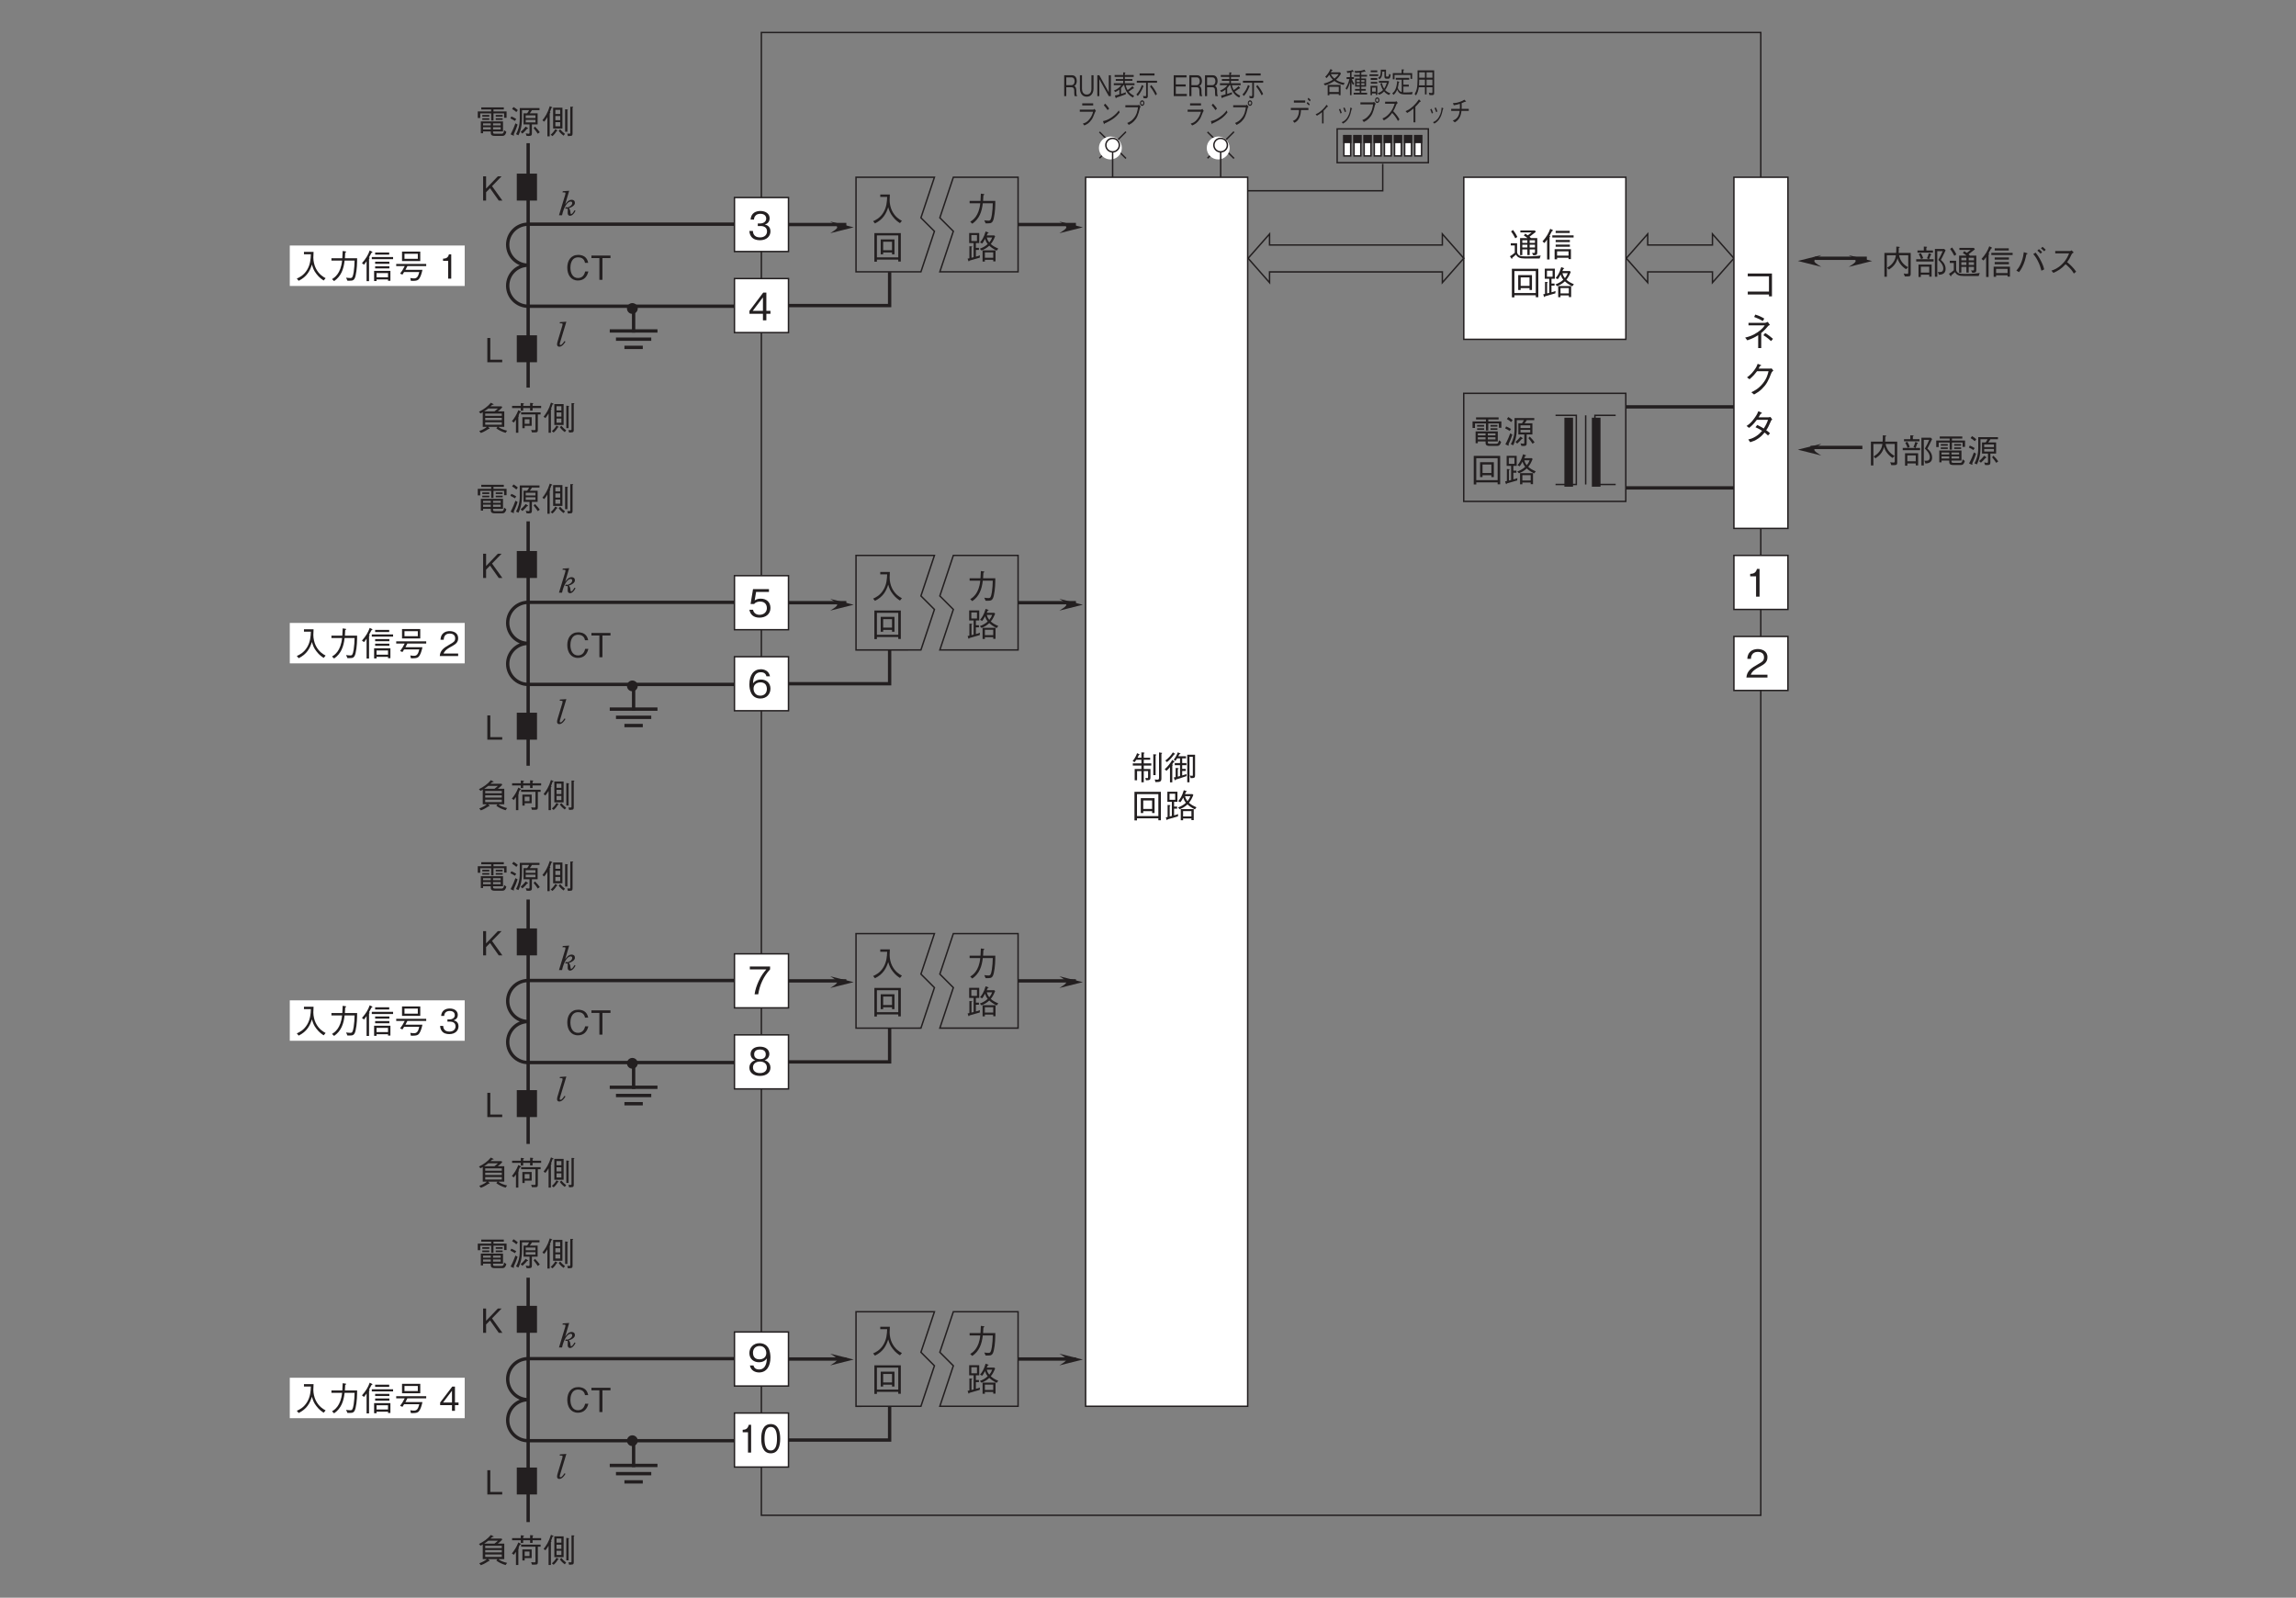 <?xml version="1.0" encoding="UTF-8"?>
<svg xmlns="http://www.w3.org/2000/svg" xmlns:xlink="http://www.w3.org/1999/xlink" width="481.89pt" height="335.33pt" viewBox="0 0 481.89 335.33" version="1.2">
<rect x="0" y="0" width="481.89" height="335.33" fill="#808080" stroke="none"/>
<defs>
<g>
<symbol overflow="visible" id="glyph0-0">
<path style="stroke:none;" d="M 0.719 0 L 4.203 0 L 4.203 -4.891 L 0.719 -4.891 Z M 2.453 -2.766 L 1.266 -4.547 L 3.641 -4.547 Z M 2.672 -2.438 L 3.859 -4.219 L 3.859 -0.656 Z M 1.266 -0.344 L 2.453 -2.125 L 3.641 -0.344 Z M 1.062 -4.219 L 2.25 -2.438 L 1.062 -0.656 Z M 1.062 -4.219 "/>
</symbol>
<symbol overflow="visible" id="glyph0-1">
<path style="stroke:none;" d="M 0.734 -4.797 L 1.047 -4.797 C 1.203 -4.797 1.359 -4.797 1.359 -4.641 C 1.359 -4.453 1.312 -4.328 1.25 -4.109 L 0 0 L 0.641 0 C 0.984 -1.625 1.734 -2.875 2.453 -2.875 C 2.656 -2.875 2.781 -2.75 2.781 -2.547 C 2.781 -1.984 1.906 -1.641 1.781 -1.641 C 1.719 -1.641 1.625 -1.688 1.516 -1.688 C 1.422 -1.688 1.328 -1.625 1.328 -1.516 C 1.328 -1.391 1.438 -1.375 1.516 -1.375 C 1.578 -1.375 1.641 -1.406 1.719 -1.406 C 1.797 -1.406 1.844 -1.312 1.844 -1.156 C 1.844 -0.969 1.828 -0.703 1.828 -0.469 C 1.828 -0.172 1.938 0.109 2.328 0.109 C 2.844 0.109 3.281 -0.531 3.469 -0.938 L 3.266 -1.047 C 3.172 -0.891 2.797 -0.25 2.562 -0.25 C 2.438 -0.25 2.422 -0.453 2.391 -0.703 C 2.375 -0.953 2.312 -1.266 2.047 -1.484 L 2.141 -1.516 C 2.609 -1.641 3.344 -2.047 3.344 -2.578 C 3.344 -3.016 3.078 -3.25 2.656 -3.25 C 2.047 -3.25 1.609 -2.719 1.312 -2.281 L 1.297 -2.281 L 2.141 -5.141 L 0.797 -5.047 Z M 0.734 -4.797 "/>
</symbol>
<symbol overflow="visible" id="glyph0-2">
<path style="stroke:none;" d="M 0.641 -4.797 L 0.953 -4.797 C 1.109 -4.797 1.25 -4.797 1.25 -4.641 C 1.25 -4.547 1.234 -4.406 1.188 -4.25 L 0.219 -1.047 C 0.141 -0.797 0.094 -0.594 0.094 -0.375 C 0.094 -0.188 0.172 0.109 0.578 0.109 C 1.203 0.109 1.734 -0.719 1.859 -0.969 L 1.656 -1.078 C 1.516 -0.875 1.109 -0.25 0.812 -0.25 C 0.719 -0.25 0.656 -0.297 0.656 -0.422 C 0.656 -0.547 0.719 -0.766 0.797 -1.016 L 2.047 -5.141 L 0.703 -5.047 Z M 0.641 -4.797 "/>
</symbol>
<symbol overflow="visible" id="glyph1-0">
<path style="stroke:none;" d="M 0.703 0.844 L 6.281 0.844 L 6.281 -6.141 L 0.703 -6.141 Z M 3.5 -2.938 L 1.266 -5.797 L 5.719 -5.797 Z M 3.719 -2.656 L 5.938 -5.516 L 5.938 0.203 Z M 1.266 0.484 L 3.5 -2.375 L 5.719 0.484 Z M 1.047 -5.516 L 3.266 -2.656 L 1.047 0.203 Z M 1.047 -5.516 "/>
</symbol>
<symbol overflow="visible" id="glyph1-1">
<path style="stroke:none;" d="M 4.859 -1.75 L 4.188 -1.75 C 4.125 -1.484 3.875 -0.375 2.688 -0.375 C 1.484 -0.375 1.094 -1.562 1.094 -2.547 C 1.094 -3.031 1.188 -4.719 2.734 -4.719 C 3.281 -4.719 4 -4.5 4.156 -3.562 L 4.828 -3.562 C 4.781 -3.75 4.719 -4.078 4.484 -4.438 C 3.984 -5.172 3.094 -5.234 2.75 -5.234 C 1.172 -5.234 0.438 -4.016 0.438 -2.562 C 0.438 -1.047 1.203 0.141 2.672 0.141 C 3.969 0.141 4.609 -0.688 4.859 -1.75 Z M 4.859 -1.75 "/>
</symbol>
<symbol overflow="visible" id="glyph1-2">
<path style="stroke:none;" d="M 4.203 -4.562 L 4.203 -5.094 L 0.203 -5.094 L 0.203 -4.562 L 1.875 -4.562 L 1.875 0 L 2.516 0 L 2.516 -4.562 Z M 4.203 -4.562 "/>
</symbol>
<symbol overflow="visible" id="glyph1-3">
<path style="stroke:none;" d="M 3.656 0 L 3.656 -0.531 L 1.156 -0.531 L 1.156 -5.094 L 0.531 -5.094 L 0.531 0 Z M 3.656 0 "/>
</symbol>
<symbol overflow="visible" id="glyph1-4">
<path style="stroke:none;" d="M 4.594 0 L 2.422 -3.031 L 4.422 -5.094 L 3.641 -5.094 L 1.172 -2.516 L 1.172 -5.094 L 0.547 -5.094 L 0.547 0 L 1.172 0 L 1.172 -1.75 L 2 -2.594 L 3.828 0 Z M 4.594 0 "/>
</symbol>
<symbol overflow="visible" id="glyph1-5">
<path style="stroke:none;" d="M 6.25 -0.141 L 6.25 -4.516 L 3.719 -4.516 C 3.75 -4.891 3.75 -5.125 3.75 -5.562 C 3.875 -5.594 3.953 -5.641 3.953 -5.688 C 3.953 -5.734 3.922 -5.781 3.781 -5.797 L 3.234 -5.844 C 3.234 -5.156 3.219 -4.859 3.188 -4.516 L 0.734 -4.516 L 0.734 0.484 L 1.25 0.484 L 1.25 -4.031 L 3.141 -4.031 C 3.078 -3.594 2.984 -3.062 2.516 -2.453 C 2.125 -1.922 1.719 -1.672 1.297 -1.391 L 1.688 -1.016 C 2.484 -1.547 3.172 -2.172 3.5 -3.406 C 3.562 -3.156 3.688 -2.672 4.156 -2.094 C 4.484 -1.688 4.859 -1.359 5.281 -1.094 L 5.703 -1.516 C 4.672 -2.062 4.031 -2.891 3.812 -4.031 L 5.734 -4.031 L 5.734 -0.469 C 5.734 -0.234 5.734 -0.125 5.5 -0.125 C 5.203 -0.125 4.922 -0.172 4.781 -0.203 L 5.016 0.422 L 5.625 0.422 C 6.219 0.422 6.25 0.203 6.25 -0.141 Z M 6.25 -0.141 "/>
</symbol>
<symbol overflow="visible" id="glyph1-6">
<path style="stroke:none;" d="M 0.906 0.531 L 1.391 0.531 L 1.391 0.062 L 3.156 0.062 L 3.156 0.469 L 3.656 0.469 L 3.656 -2.078 L 0.906 -2.078 Z M 1.391 -0.391 L 1.391 -1.625 L 3.156 -1.625 L 3.156 -0.391 Z M 2.016 -5.031 L 0.688 -5.031 L 0.688 -4.578 L 3.938 -4.578 L 3.938 -5.031 L 2.547 -5.031 L 2.547 -5.594 C 2.594 -5.625 2.703 -5.672 2.703 -5.75 C 2.703 -5.797 2.609 -5.812 2.578 -5.812 L 2.016 -5.844 Z M 0.953 -4.281 C 1.188 -3.875 1.312 -3.578 1.438 -3.219 L 1.891 -3.422 C 1.75 -3.812 1.609 -4.125 1.391 -4.484 Z M 6.297 -5.344 L 4.344 -5.344 L 4.344 0.484 L 4.844 0.484 L 4.844 -4.891 L 5.984 -4.891 C 5.703 -4.234 5.438 -3.672 5.062 -3.047 C 5.406 -2.719 6.109 -2.047 6.109 -1.234 C 6.109 -1.062 6.062 -0.844 5.922 -0.688 C 5.797 -0.531 5.594 -0.5 5.328 -0.5 C 5.188 -0.5 5.078 -0.516 4.969 -0.531 L 5.188 0.078 C 5.75 0.047 6.594 -0.094 6.594 -1.156 C 6.594 -1.938 6.188 -2.547 5.594 -3.047 C 5.75 -3.359 6.062 -3.891 6.594 -5.062 Z M 3.109 -3.188 C 3.172 -3.312 3.297 -3.562 3.453 -4.078 C 3.531 -4.094 3.609 -4.125 3.609 -4.188 C 3.609 -4.234 3.531 -4.266 3.516 -4.281 L 3.062 -4.453 C 2.969 -4.094 2.859 -3.719 2.672 -3.406 L 3.078 -3.188 L 0.422 -3.188 L 0.422 -2.719 L 4.062 -2.719 L 4.062 -3.188 Z M 3.109 -3.188 "/>
</symbol>
<symbol overflow="visible" id="glyph1-7">
<path style="stroke:none;" d="M 5.766 -0.547 L 5.766 -2.656 L 1.109 -2.656 L 1.109 -0.172 L 1.578 -0.172 L 1.578 -0.547 L 3.203 -0.547 L 3.203 -0.375 C 3.203 0.016 3.203 0.391 4.016 0.391 L 5.594 0.391 C 5.859 0.391 6.234 0.391 6.469 -0.453 L 6.016 -0.797 C 5.891 -0.062 5.672 -0.062 5.438 -0.062 L 4.094 -0.062 C 3.75 -0.062 3.672 -0.141 3.672 -0.391 L 3.672 -0.547 Z M 1.578 -1.812 L 1.578 -2.234 L 3.203 -2.234 L 3.203 -1.812 Z M 5.281 -1.812 L 3.672 -1.812 L 3.672 -2.234 L 5.281 -2.234 Z M 1.578 -0.969 L 1.578 -1.422 L 3.203 -1.422 L 3.203 -0.969 Z M 3.672 -0.969 L 3.672 -1.422 L 5.281 -1.422 L 5.281 -0.969 Z M 3.281 -2.828 L 3.766 -2.828 L 3.766 -4.328 L 6 -4.328 L 6 -3.406 L 6.516 -3.406 L 6.516 -4.75 L 3.766 -4.75 L 3.766 -5.156 L 5.938 -5.156 L 5.938 -5.594 L 1.203 -5.594 L 1.203 -5.156 L 3.281 -5.156 L 3.281 -4.75 L 0.469 -4.75 L 0.469 -3.375 L 0.984 -3.375 L 0.984 -4.328 L 3.281 -4.328 Z M 2.891 -3.656 L 2.891 -4 L 1.422 -4 L 1.422 -3.656 Z M 2.891 -2.969 L 2.891 -3.312 L 1.422 -3.312 L 1.422 -2.969 Z M 5.688 -3.656 L 5.688 -4 L 4.234 -4 L 4.234 -3.656 Z M 5.688 -2.969 L 5.688 -3.312 L 4.234 -3.312 L 4.234 -2.969 Z M 5.688 -2.969 "/>
</symbol>
<symbol overflow="visible" id="glyph1-8">
<path style="stroke:none;" d="M 6.438 -5.016 L 6.438 -5.453 L 2.297 -5.453 L 2.297 -3.156 C 2.297 -1.781 1.953 -0.766 1.516 0.031 L 2.016 0.266 C 2.25 -0.219 2.766 -1.312 2.766 -3.25 L 2.766 -5.016 L 4.25 -5.016 C 4.141 -4.766 4.031 -4.578 3.844 -4.344 L 3.094 -4.344 L 3.094 -2.016 L 4.344 -2.016 L 4.344 -0.266 C 4.344 -0.125 4.281 -0.062 4.125 -0.062 C 4.016 -0.062 3.938 -0.078 3.547 -0.141 L 3.734 0.391 C 3.844 0.391 4 0.406 4.188 0.406 C 4.656 0.406 4.844 0.312 4.844 -0.125 L 4.844 -2.016 L 6.047 -2.016 L 6.047 -4.344 L 4.391 -4.344 C 4.562 -4.547 4.688 -4.734 4.859 -5.016 Z M 5.594 -3.359 L 3.547 -3.359 L 3.547 -3.922 L 5.594 -3.922 Z M 5.594 -2.438 L 3.547 -2.438 L 3.547 -2.969 L 5.594 -2.969 Z M 1.891 -5.016 C 1.609 -5.266 1.359 -5.469 0.984 -5.672 L 0.688 -5.25 C 1.031 -5.062 1.266 -4.891 1.578 -4.609 Z M 6.5 -0.375 C 6.234 -0.75 5.953 -1.109 5.484 -1.562 L 5.203 -1.234 C 5.531 -0.859 5.797 -0.5 6.078 -0.062 Z M 1.562 -3.156 C 1.25 -3.359 0.953 -3.516 0.531 -3.688 L 0.328 -3.281 C 0.688 -3.109 0.953 -2.969 1.281 -2.75 Z M 4.047 -1.188 C 4.047 -1.219 4 -1.25 3.953 -1.281 L 3.547 -1.562 C 3.188 -1.094 2.875 -0.781 2.484 -0.438 L 2.859 -0.094 C 3.266 -0.453 3.5 -0.719 3.828 -1.094 C 3.953 -1.109 4.047 -1.125 4.047 -1.188 Z M 1.844 -1.984 L 1.391 -2.25 C 1.172 -1.625 0.891 -0.922 0.375 0.062 L 0.875 0.297 C 0.922 0.312 0.969 0.328 1.016 0.328 C 1.047 0.328 1.094 0.328 1.094 0.25 C 1.094 0.203 1.062 0.125 1.031 0.062 C 1.422 -0.797 1.641 -1.344 1.844 -1.984 Z M 1.844 -1.984 "/>
</symbol>
<symbol overflow="visible" id="glyph1-9">
<path style="stroke:none;" d="M 6.047 -0.984 L 6.047 -3.953 L 4.719 -3.953 C 4.672 -4 4.609 -4.078 4.422 -4.234 C 4.922 -4.609 5.203 -4.828 5.75 -5.266 L 5.547 -5.562 L 2.5 -5.562 L 2.5 -5.141 L 4.859 -5.141 C 4.609 -4.938 4.547 -4.906 4.062 -4.531 C 3.672 -4.797 3.672 -4.797 3.516 -4.891 L 3.234 -4.484 C 3.609 -4.281 3.781 -4.141 3.984 -3.953 L 2.438 -3.953 L 2.438 -0.375 L 2.906 -0.375 L 2.906 -1.578 L 3.969 -1.578 L 3.969 -0.391 L 4.453 -0.391 L 4.453 -1.578 L 5.562 -1.578 L 5.562 -1.125 C 5.562 -0.922 5.562 -0.828 5.297 -0.828 C 5.234 -0.828 5.125 -0.844 4.938 -0.859 L 5.219 -0.328 C 5.969 -0.375 6.047 -0.5 6.047 -0.984 Z M 5.562 -2.953 L 4.453 -2.953 L 4.453 -3.5 L 5.562 -3.5 Z M 5.562 -1.984 L 4.453 -1.984 L 4.453 -2.562 L 5.562 -2.562 Z M 3.969 -2.953 L 2.906 -2.953 L 2.906 -3.5 L 3.969 -3.5 Z M 3.969 -1.984 L 2.906 -1.984 L 2.906 -2.562 L 3.969 -2.562 Z M 6.766 -0.297 C 6.281 -0.219 5.422 -0.109 3.766 -0.109 C 2.906 -0.109 2.656 -0.141 2.406 -0.234 C 2.141 -0.328 1.812 -0.641 1.812 -1.031 L 1.812 -2.875 L 0.484 -2.875 L 0.484 -2.406 L 1.328 -2.406 L 1.328 -0.875 C 0.891 -0.5 0.594 -0.297 0.312 -0.141 L 0.609 0.312 C 0.641 0.344 0.672 0.391 0.719 0.391 C 0.812 0.391 0.797 0.281 0.797 0.188 C 1.188 -0.125 1.453 -0.359 1.578 -0.484 C 1.922 0.094 2.328 0.328 3.453 0.328 L 6.547 0.328 Z M 1.859 -4.203 C 1.578 -4.812 1.266 -5.25 0.969 -5.656 L 0.547 -5.359 C 0.844 -4.969 1.094 -4.578 1.438 -3.906 Z M 1.859 -4.203 "/>
</symbol>
<symbol overflow="visible" id="glyph1-10">
<path style="stroke:none;" d="M 3.219 0.5 L 3.219 0.172 L 5.625 0.172 L 5.625 0.453 L 6.125 0.453 L 6.125 -1.625 L 2.703 -1.625 L 2.703 0.5 Z M 5.625 -0.281 L 3.219 -0.281 L 3.219 -1.172 L 5.625 -1.172 Z M 0.578 -2.922 C 0.859 -3.25 1.031 -3.516 1.125 -3.656 L 1.125 0.531 L 1.641 0.531 L 1.641 -4.125 C 1.656 -4.156 1.766 -4.266 1.766 -4.344 C 1.766 -4.406 1.688 -4.422 1.625 -4.438 C 1.781 -4.719 1.922 -4.969 2.156 -5.422 C 2.281 -5.469 2.359 -5.5 2.359 -5.562 C 2.359 -5.609 2.281 -5.656 2.25 -5.672 L 1.781 -5.906 C 1.438 -4.953 1.016 -4.219 0.156 -3.25 Z M 5.875 -5.031 L 5.875 -5.484 L 2.922 -5.484 L 2.922 -5.031 Z M 5.906 -3.109 L 5.906 -3.562 L 2.922 -3.562 L 2.922 -3.109 Z M 5.906 -2.141 L 5.906 -2.594 L 2.922 -2.594 L 2.922 -2.141 Z M 6.688 -4.078 L 6.688 -4.531 L 2.219 -4.531 L 2.219 -4.078 Z M 6.688 -4.078 "/>
</symbol>
<symbol overflow="visible" id="glyph1-11">
<path style="stroke:none;" d="M 1.031 -0.484 C 1.312 -0.844 1.469 -1.047 1.688 -1.484 C 2.219 -2.5 2.391 -3.297 2.594 -4.234 C 2.703 -4.266 2.828 -4.281 2.828 -4.359 C 2.828 -4.438 2.703 -4.484 2.656 -4.484 L 2.047 -4.672 C 1.984 -4.156 1.891 -3.5 1.562 -2.625 C 1.203 -1.641 0.844 -1.219 0.484 -0.812 Z M 4.031 -4.281 C 4.25 -4.016 4.547 -3.688 4.938 -2.938 C 5.406 -2.047 5.578 -1.391 5.75 -0.781 L 6.328 -1.062 C 6.234 -1.453 6.109 -1.906 5.688 -2.75 C 5.234 -3.656 4.875 -4.141 4.531 -4.578 Z M 6.641 -5.188 C 6.438 -5.406 6.172 -5.625 5.969 -5.797 L 5.641 -5.469 C 5.781 -5.359 6.109 -5.109 6.328 -4.859 Z M 5.891 -4.688 C 5.656 -4.953 5.281 -5.266 5.219 -5.312 L 4.891 -4.984 C 5.016 -4.891 5.344 -4.641 5.578 -4.359 Z M 5.891 -4.688 "/>
</symbol>
<symbol overflow="visible" id="glyph1-12">
<path style="stroke:none;" d="M 5.094 -5.062 C 5.016 -5 4.875 -4.906 4.766 -4.906 L 1.656 -4.906 L 1.656 -4.422 L 4.562 -4.422 C 4.312 -3.812 4.016 -3.047 3.094 -2.156 C 2.172 -1.25 1.453 -1 0.859 -0.797 L 1.266 -0.328 C 2.219 -0.75 2.953 -1.172 3.828 -2.141 C 4.016 -2 4.281 -1.781 4.672 -1.375 C 5.172 -0.844 5.375 -0.516 5.562 -0.188 L 6.047 -0.578 C 5.469 -1.422 4.797 -2.047 4.156 -2.578 C 4.531 -3.094 4.719 -3.422 5.125 -4.281 C 5.203 -4.391 5.219 -4.406 5.531 -4.609 Z M 5.094 -5.062 "/>
</symbol>
<symbol overflow="visible" id="glyph1-13">
<path style="stroke:none;" d="M 6.266 0.469 L 6.266 -5.5 L 0.719 -5.5 L 0.719 0.5 L 1.25 0.5 L 1.25 0.062 L 5.734 0.062 L 5.734 0.469 Z M 5.734 -0.406 L 1.25 -0.406 L 1.25 -5.016 L 5.734 -5.016 Z M 4.938 -1.047 L 4.938 -4.172 L 2.047 -4.172 L 2.047 -1.047 L 2.562 -1.047 L 2.562 -1.438 L 4.422 -1.438 L 4.422 -1.047 Z M 4.422 -1.906 L 2.562 -1.906 L 2.562 -3.688 L 4.422 -3.688 Z M 4.422 -1.906 "/>
</symbol>
<symbol overflow="visible" id="glyph1-14">
<path style="stroke:none;" d="M 6.75 -2.25 C 5.938 -2.609 5.594 -2.828 5.172 -3.203 C 5.562 -3.688 5.734 -3.984 6.094 -4.844 L 5.906 -5.016 L 4.328 -5.016 C 4.359 -5.078 4.5 -5.406 4.531 -5.469 C 4.609 -5.484 4.719 -5.5 4.719 -5.578 C 4.719 -5.609 4.672 -5.641 4.609 -5.656 L 4.094 -5.844 C 3.688 -4.484 3.297 -4 2.922 -3.547 L 3.359 -3.312 C 3.469 -3.438 3.672 -3.688 3.969 -4.281 C 4.094 -3.891 4.234 -3.578 4.531 -3.203 C 4.016 -2.688 3.297 -2.375 2.875 -2.219 L 3.234 -1.844 C 3.844 -2.109 4.281 -2.328 4.859 -2.859 C 5.203 -2.547 5.469 -2.312 6.406 -1.812 Z M 6.172 0.438 L 6.172 -1.875 L 3.453 -1.875 L 3.453 0.469 L 3.938 0.469 L 3.938 0.094 L 5.688 0.094 L 5.688 0.438 Z M 2.891 -0.844 C 2.641 -0.719 2.484 -0.672 2.047 -0.562 L 2.047 -1.969 L 2.688 -1.969 L 2.688 -2.406 L 2.047 -2.406 L 2.047 -3.406 L 2.75 -3.406 L 2.75 -5.516 L 0.641 -5.516 L 0.641 -3.406 L 1.578 -3.406 L 1.578 -0.438 C 1.531 -0.422 1.5 -0.406 1.125 -0.328 L 1.125 -2.5 C 1.188 -2.531 1.281 -2.578 1.281 -2.656 C 1.281 -2.703 1.234 -2.703 1.156 -2.703 L 0.688 -2.75 L 0.688 -0.219 C 0.625 -0.203 0.406 -0.156 0.312 -0.141 L 0.469 0.328 C 0.5 0.391 0.531 0.438 0.562 0.438 C 0.641 0.438 0.672 0.312 0.688 0.281 C 1.359 0.094 1.938 -0.062 2.859 -0.344 Z M 5.469 -4.578 C 5.312 -4.156 5.188 -3.938 4.859 -3.531 C 4.609 -3.859 4.469 -4.094 4.344 -4.578 Z M 5.688 -0.328 L 3.938 -0.328 L 3.938 -1.453 L 5.688 -1.453 Z M 2.281 -3.828 L 1.094 -3.828 L 1.094 -5.094 L 2.281 -5.094 Z M 2.281 -3.828 "/>
</symbol>
<symbol overflow="visible" id="glyph1-15">
<path style="stroke:none;" d="M 1.375 -4.672 C 1.469 -4.875 1.547 -5.016 1.625 -5.219 C 1.719 -5.234 1.797 -5.266 1.797 -5.328 C 1.797 -5.359 1.781 -5.375 1.672 -5.438 L 1.266 -5.625 C 1.141 -5.266 0.922 -4.688 0.344 -3.984 L 0.734 -3.734 C 0.875 -3.906 0.969 -4.031 1.125 -4.25 L 2.172 -4.25 L 2.172 -3.484 L 0.375 -3.484 L 0.375 -3.031 L 2.172 -3.031 L 2.172 -2.312 L 0.766 -2.312 L 0.766 0.062 L 1.266 0.062 L 1.266 -1.875 L 2.172 -1.875 L 2.172 0.484 L 2.672 0.484 L 2.672 -1.875 L 3.578 -1.875 L 3.578 -0.656 C 3.578 -0.484 3.578 -0.391 3.422 -0.391 C 3.297 -0.391 3.109 -0.438 3.016 -0.453 L 3.125 0.062 C 3.953 0.062 4.078 -0.016 4.078 -0.609 L 4.078 -2.312 L 2.672 -2.312 L 2.672 -3.031 L 4.25 -3.031 L 4.25 -3.484 L 2.672 -3.484 L 2.672 -4.25 L 4.016 -4.25 L 4.016 -4.672 L 2.672 -4.672 L 2.672 -5.516 C 2.75 -5.562 2.828 -5.594 2.828 -5.672 C 2.828 -5.734 2.766 -5.734 2.703 -5.75 L 2.172 -5.797 L 2.172 -4.672 Z M 4.672 -1.016 L 5.156 -1.016 L 5.156 -5.141 C 5.234 -5.172 5.312 -5.219 5.312 -5.281 C 5.312 -5.344 5.234 -5.344 5.172 -5.359 L 4.672 -5.406 Z M 5.875 -0.422 C 5.875 -0.203 5.797 -0.062 5.531 -0.062 C 5.469 -0.062 5.078 -0.109 4.984 -0.109 L 5.109 0.438 C 5.828 0.422 5.938 0.422 6.141 0.297 C 6.344 0.172 6.375 -0.062 6.375 -0.391 L 6.375 -5.469 C 6.484 -5.547 6.531 -5.594 6.531 -5.641 C 6.531 -5.672 6.484 -5.703 6.406 -5.703 L 5.875 -5.781 Z M 5.875 -0.422 "/>
</symbol>
<symbol overflow="visible" id="glyph1-16">
<path style="stroke:none;" d="M 6.453 -1 L 6.453 -5.297 L 4.812 -5.297 L 4.812 0.484 L 5.281 0.484 L 5.281 -4.859 L 5.984 -4.859 L 5.984 -1.062 C 5.984 -0.938 5.984 -0.875 5.859 -0.875 C 5.672 -0.875 5.469 -0.906 5.344 -0.922 L 5.531 -0.391 C 6.375 -0.359 6.453 -0.531 6.453 -1 Z M 4.656 -1.234 C 4.469 -1.172 4.016 -1.031 3.75 -0.953 L 3.75 -1.891 L 4.5 -1.891 L 4.5 -2.328 L 3.75 -2.328 L 3.75 -3.109 L 4.641 -3.109 L 4.641 -3.547 L 3.75 -3.547 L 3.75 -4.547 L 4.547 -4.547 L 4.547 -4.984 L 2.938 -4.984 C 3.031 -5.172 3.078 -5.234 3.156 -5.406 C 3.312 -5.422 3.391 -5.453 3.391 -5.516 C 3.391 -5.531 3.359 -5.562 3.328 -5.594 L 2.828 -5.797 C 2.625 -5.25 2.344 -4.719 1.969 -4.25 L 2.328 -4 C 2.438 -4.156 2.516 -4.25 2.703 -4.547 L 3.297 -4.547 L 3.297 -3.547 L 2.188 -3.547 L 2.188 -3.109 L 3.297 -3.109 L 3.297 -0.828 C 3.094 -0.781 3.078 -0.766 2.828 -0.703 L 2.828 -2.266 C 2.922 -2.312 3 -2.344 3 -2.406 C 3 -2.469 2.906 -2.484 2.875 -2.484 L 2.375 -2.531 L 2.375 -0.609 C 2.156 -0.562 2.125 -0.547 1.984 -0.531 L 2.172 -0.031 C 2.188 0.047 2.219 0.062 2.25 0.062 C 2.312 0.062 2.328 0.031 2.375 -0.078 C 2.906 -0.234 3.594 -0.438 4.641 -0.812 Z M 2.266 -5.453 C 2.266 -5.484 2.219 -5.531 2.188 -5.531 L 1.797 -5.797 C 1.391 -5.141 0.844 -4.547 0.203 -4.078 L 0.547 -3.75 C 1.203 -4.234 1.719 -4.891 2.062 -5.359 C 2.172 -5.375 2.266 -5.391 2.266 -5.453 Z M 2.125 -3.812 C 2.125 -3.859 2.094 -3.891 2.062 -3.906 L 1.672 -4.234 C 1.328 -3.609 0.719 -2.797 0.078 -2.25 L 0.453 -1.922 C 0.75 -2.203 0.953 -2.406 1.188 -2.703 L 1.188 0.5 L 1.672 0.5 L 1.672 -3.016 C 1.703 -3.031 1.797 -3.078 1.797 -3.141 C 1.797 -3.172 1.781 -3.188 1.625 -3.266 C 1.781 -3.484 1.844 -3.578 1.938 -3.703 C 2 -3.719 2.125 -3.734 2.125 -3.812 Z M 2.125 -3.812 "/>
</symbol>
<symbol overflow="visible" id="glyph1-17">
<path style="stroke:none;" d="M 1.297 0.516 C 2.766 -0.5 3.297 -1.984 3.5 -3.781 L 5.594 -3.781 C 5.578 -2.969 5.531 -2.172 5.406 -1.375 C 5.219 -0.281 5.094 -0.125 4.688 -0.125 C 4.406 -0.125 4.047 -0.172 3.812 -0.203 L 4.094 0.438 L 4.547 0.438 C 5.234 0.438 5.562 0.359 5.797 -0.578 C 6.109 -1.906 6.125 -3.422 6.125 -4.281 L 3.562 -4.281 C 3.594 -4.75 3.594 -4.797 3.625 -5.438 C 3.766 -5.531 3.828 -5.562 3.828 -5.625 C 3.828 -5.688 3.703 -5.703 3.672 -5.719 L 3.094 -5.797 C 3.062 -4.828 3.031 -4.5 3.016 -4.281 L 0.734 -4.281 L 0.734 -3.781 L 2.969 -3.781 C 2.703 -1.047 1.375 -0.219 0.859 0.109 Z M 1.297 0.516 "/>
</symbol>
<symbol overflow="visible" id="glyph1-18">
<path style="stroke:none;" d="M 6.5 -0.094 C 6 -0.359 5.078 -0.891 4.438 -2.172 C 4.109 -2.828 3.922 -3.688 3.922 -4.422 C 3.922 -4.531 3.953 -5.031 3.953 -5.156 C 3.953 -5.406 3.969 -5.484 3.969 -5.609 L 1.953 -5.609 L 1.953 -5.109 L 3.406 -5.109 C 3.359 -4.062 3.281 -2.984 2.641 -1.891 C 1.922 -0.656 0.922 -0.219 0.453 -0.016 L 0.844 0.453 C 2.562 -0.391 3.203 -1.625 3.625 -2.953 C 3.844 -2.203 4.016 -1.703 4.562 -1 C 5.172 -0.188 5.75 0.172 6.094 0.391 Z M 6.5 -0.094 "/>
</symbol>
<symbol overflow="visible" id="glyph1-19">
<path style="stroke:none;" d="M 5.406 -3.688 L 5.406 -5.672 L 1.578 -5.672 L 1.578 -3.688 Z M 4.891 -4.156 L 2.094 -4.156 L 2.094 -5.219 L 4.891 -5.219 Z M 6.656 -2.625 L 6.656 -3.078 L 0.359 -3.078 L 0.359 -2.625 L 2.141 -2.625 C 1.844 -2.031 1.578 -1.578 1.172 -1.047 L 1.672 -0.844 C 1.719 -0.922 1.953 -1.297 2.016 -1.391 L 5.203 -1.391 C 4.969 -0.438 4.719 -0.047 4.094 -0.047 C 3.938 -0.047 3.688 -0.062 3.312 -0.125 L 3.438 0.469 C 4.156 0.484 4.641 0.469 4.953 0.25 C 5.484 -0.141 5.797 -1.484 5.859 -1.844 L 2.297 -1.844 C 2.438 -2.078 2.562 -2.312 2.703 -2.625 Z M 6.656 -2.625 "/>
</symbol>
<symbol overflow="visible" id="glyph1-20">
<path style="stroke:none;" d=""/>
</symbol>
<symbol overflow="visible" id="glyph1-21">
<path style="stroke:none;" d="M 2.594 0 L 2.594 -5.094 L 2.109 -5.094 C 1.906 -4.25 1.328 -4.219 0.875 -4.188 L 0.875 -3.734 L 1.953 -3.734 L 1.953 0 Z M 2.594 0 "/>
</symbol>
<symbol overflow="visible" id="glyph1-22">
<path style="stroke:none;" d="M 6.375 0.047 C 5.5 -0.156 4.875 -0.453 4.531 -0.75 L 5.781 -0.75 L 5.781 -4 L 4.422 -4 C 4.812 -4.312 5.031 -4.5 5.344 -4.812 L 5.234 -5.062 L 2.891 -5.062 C 3.031 -5.172 3.125 -5.25 3.266 -5.391 C 3.5 -5.375 3.547 -5.406 3.547 -5.469 C 3.547 -5.5 3.5 -5.531 3.453 -5.562 L 2.969 -5.812 C 2.297 -5 1.422 -4.391 0.469 -3.922 L 0.797 -3.562 C 0.969 -3.641 1.109 -3.719 1.266 -3.828 L 1.266 -0.75 L 2.125 -0.75 C 1.891 -0.516 1.219 -0.109 0.531 0.125 L 0.875 0.531 C 1.172 0.422 1.578 0.266 2.5 -0.328 C 2.609 -0.328 2.703 -0.328 2.703 -0.406 C 2.703 -0.422 2.703 -0.438 2.672 -0.469 L 2.391 -0.75 L 4.375 -0.75 L 4.109 -0.453 C 4.516 -0.109 5.266 0.266 6.062 0.5 Z M 1.781 -3.062 L 1.781 -3.547 L 5.266 -3.547 L 5.266 -3.062 Z M 1.781 -2.156 L 1.781 -2.641 L 5.266 -2.641 L 5.266 -2.156 Z M 1.781 -1.719 L 5.266 -1.719 L 5.266 -1.203 L 1.781 -1.203 Z M 4.453 -4.609 C 4.234 -4.406 4.031 -4.234 3.719 -4 L 1.562 -4 C 1.922 -4.219 2.328 -4.547 2.422 -4.609 Z M 4.453 -4.609 "/>
</symbol>
<symbol overflow="visible" id="glyph1-23">
<path style="stroke:none;" d="M 4.547 -0.969 L 4.547 -2.781 L 2.594 -2.781 L 2.594 -0.469 L 3.078 -0.469 L 3.078 -0.969 Z M 4.094 -1.391 L 3.078 -1.391 L 3.078 -2.344 L 4.094 -2.344 Z M 6.531 -4.703 L 6.531 -5.156 L 4.734 -5.156 L 4.734 -5.516 C 4.859 -5.609 4.875 -5.609 4.875 -5.656 C 4.875 -5.703 4.828 -5.719 4.781 -5.734 L 4.219 -5.781 L 4.219 -5.156 L 2.766 -5.156 L 2.766 -5.469 C 2.891 -5.516 2.938 -5.547 2.938 -5.609 C 2.938 -5.656 2.859 -5.672 2.828 -5.688 L 2.266 -5.75 L 2.266 -5.156 L 0.438 -5.156 L 0.438 -4.703 L 2.266 -4.703 L 2.266 -4.141 L 2.766 -4.141 L 2.766 -4.703 L 4.219 -4.703 L 4.219 -4.156 L 4.734 -4.156 L 4.734 -4.703 Z M 6.422 -3.359 L 6.422 -3.797 L 2.328 -3.797 L 2.328 -3.359 L 5.344 -3.359 L 5.344 -0.328 C 5.344 -0.172 5.344 -0.062 5.109 -0.062 C 5 -0.062 4.844 -0.078 4.438 -0.109 L 4.609 0.406 L 5.219 0.406 C 5.734 0.406 5.844 0.328 5.844 -0.203 L 5.844 -3.359 Z M 2.312 -3.906 C 2.312 -3.953 2.266 -3.984 2.188 -4.016 L 1.75 -4.25 C 1.344 -3.219 0.906 -2.562 0.391 -1.938 L 0.797 -1.656 C 0.938 -1.844 1.125 -2.094 1.25 -2.281 L 1.25 0.484 L 1.75 0.484 L 1.75 -2.844 C 1.797 -2.906 1.875 -2.984 1.875 -3.031 C 1.875 -3.094 1.812 -3.109 1.781 -3.141 C 1.891 -3.375 1.938 -3.469 2.062 -3.75 C 2.281 -3.844 2.312 -3.859 2.312 -3.906 Z M 2.312 -3.906 "/>
</symbol>
<symbol overflow="visible" id="glyph1-24">
<path style="stroke:none;" d="M 4.266 -1.156 L 4.266 -5.531 L 2.312 -5.531 L 2.312 -1.156 Z M 3.797 -2.906 L 2.781 -2.906 L 2.781 -3.781 L 3.797 -3.781 Z M 3.797 -4.203 L 2.781 -4.203 L 2.781 -5.078 L 3.797 -5.078 Z M 3.797 -1.625 L 2.781 -1.625 L 2.781 -2.5 L 3.797 -2.5 Z M 2.141 -5.547 C 2.141 -5.609 2.078 -5.641 2.031 -5.672 L 1.609 -5.844 C 1.156 -4.359 0.594 -3.531 0.062 -2.891 L 0.422 -2.594 C 0.562 -2.75 0.781 -3 1.109 -3.547 L 1.109 0.484 L 1.594 0.484 L 1.594 -4.328 C 1.641 -4.375 1.734 -4.453 1.734 -4.5 C 1.734 -4.547 1.703 -4.562 1.625 -4.625 C 1.719 -4.812 1.828 -5.078 1.938 -5.469 C 2.078 -5.484 2.141 -5.484 2.141 -5.547 Z M 6.531 -5.641 C 6.531 -5.703 6.453 -5.719 6.391 -5.719 L 5.922 -5.734 L 5.922 -0.297 C 5.922 -0.141 5.922 -0.094 5.797 -0.078 C 5.75 -0.078 5.453 -0.078 5.281 -0.078 L 5.422 0.438 C 5.859 0.406 5.938 0.406 6.031 0.391 C 6.328 0.375 6.391 0.219 6.391 -0.141 L 6.391 -5.531 C 6.531 -5.594 6.531 -5.609 6.531 -5.641 Z M 5.406 -5.078 C 5.406 -5.141 5.297 -5.141 5.25 -5.156 L 4.828 -5.203 L 4.828 -0.484 L 5.312 -0.484 L 5.312 -4.938 C 5.328 -4.953 5.406 -5.047 5.406 -5.078 Z M 4.797 -0.031 C 4.375 -0.344 4.094 -0.625 3.797 -0.984 L 3.469 -0.703 C 3.734 -0.312 4.031 0 4.516 0.344 Z M 3.234 -0.719 C 3.234 -0.766 3.156 -0.812 3.125 -0.828 L 2.766 -1.031 C 2.5 -0.531 2.109 -0.125 1.797 0.141 L 2.172 0.438 C 2.578 0.078 2.828 -0.234 3.047 -0.641 C 3.156 -0.641 3.234 -0.656 3.234 -0.719 Z M 3.234 -0.719 "/>
</symbol>
<symbol overflow="visible" id="glyph1-25">
<path style="stroke:none;" d="M 4.047 0 L 4.047 -0.531 L 0.984 -0.531 C 1.125 -0.844 1.297 -1.281 2.578 -1.969 C 3.516 -2.469 4.047 -2.844 4.047 -3.75 C 4.047 -4.906 3 -5.234 2.266 -5.234 C 2.016 -5.234 1.281 -5.203 0.797 -4.656 C 0.391 -4.219 0.375 -3.719 0.344 -3.422 L 1.016 -3.422 C 1.031 -3.703 1.078 -4.719 2.281 -4.719 C 2.766 -4.719 3.422 -4.516 3.422 -3.719 C 3.422 -3.078 3.078 -2.891 2.312 -2.453 C 1.031 -1.719 0.281 -1.219 0.188 0 Z M 4.047 0 "/>
</symbol>
<symbol overflow="visible" id="glyph1-26">
<path style="stroke:none;" d="M 4.125 -1.5 C 4.125 -2.484 3.375 -2.672 3.094 -2.75 C 3.297 -2.828 3.969 -3.031 3.969 -3.906 C 3.969 -4.688 3.297 -5.234 2.281 -5.234 C 1.5 -5.234 0.578 -4.906 0.469 -3.672 L 1.109 -3.672 C 1.125 -3.859 1.156 -4.109 1.359 -4.359 C 1.578 -4.625 1.938 -4.719 2.266 -4.719 C 3.125 -4.719 3.344 -4.219 3.344 -3.828 C 3.344 -3.156 2.641 -2.938 2.25 -2.938 L 1.797 -2.938 L 1.797 -2.484 L 2.344 -2.484 C 2.891 -2.484 3.5 -2.234 3.5 -1.5 C 3.5 -0.875 3.062 -0.391 2.203 -0.391 C 0.984 -0.391 0.922 -1.312 0.906 -1.578 L 0.266 -1.578 C 0.281 -1.312 0.312 -0.938 0.594 -0.547 C 0.969 0 1.609 0.141 2.188 0.141 C 3.422 0.141 4.125 -0.594 4.125 -1.5 Z M 4.125 -1.5 "/>
</symbol>
<symbol overflow="visible" id="glyph1-27">
<path style="stroke:none;" d="M 4.125 -1.203 L 4.125 -1.75 L 3.375 -1.75 L 3.375 -5.094 L 2.812 -5.094 L 0.266 -1.75 L 0.266 -1.203 L 2.75 -1.203 L 2.75 0 L 3.375 0 L 3.375 -1.203 Z M 2.75 -1.75 L 0.875 -1.75 L 2.75 -4.219 Z M 2.75 -1.75 "/>
</symbol>
<symbol overflow="visible" id="glyph2-0">
<path style="stroke:none;" d="M 0.797 0.953 L 7.188 0.953 L 7.188 -7.031 L 0.797 -7.031 Z M 4 -3.359 L 1.453 -6.625 L 6.531 -6.625 Z M 4.25 -3.031 L 6.781 -6.297 L 6.781 0.234 Z M 1.453 0.562 L 4 -2.703 L 6.531 0.562 Z M 1.203 -6.297 L 3.734 -3.031 L 1.203 0.234 Z M 1.203 -6.297 "/>
</symbol>
<symbol overflow="visible" id="glyph2-1">
<path style="stroke:none;" d="M 5.953 -0.828 L 5.953 -0.438 L 6.578 -0.438 L 6.578 -5.234 L 1.5 -5.234 L 1.5 -4.641 L 5.953 -4.641 L 5.953 -1.438 L 1.5 -1.438 L 1.5 -0.828 Z M 5.953 -0.828 "/>
</symbol>
<symbol overflow="visible" id="glyph2-2">
<path style="stroke:none;" d="M 3.688 0.438 L 4.328 0.438 L 4.328 -2.719 C 5.016 -3.281 5.438 -3.781 5.781 -4.203 C 5.875 -4.297 5.906 -4.312 6.156 -4.406 L 5.703 -5.062 C 5.625 -5.031 5.266 -4.859 5.156 -4.859 L 1.656 -4.859 L 1.656 -4.328 L 5.062 -4.328 C 4.844 -4 4.484 -3.516 3.578 -2.891 C 2.484 -2.141 1.688 -1.938 0.953 -1.766 L 1.406 -1.188 C 2.578 -1.594 3.031 -1.859 3.688 -2.266 Z M 2.844 -6.094 C 3.344 -5.906 3.969 -5.641 4.656 -5.234 L 4.969 -5.75 C 4.625 -5.969 3.906 -6.359 3.078 -6.594 Z M 4.781 -2.266 C 5.609 -1.75 6.047 -1.344 6.391 -1.031 L 6.797 -1.5 C 6.438 -1.828 5.75 -2.375 5.156 -2.719 Z M 4.781 -2.266 "/>
</symbol>
<symbol overflow="visible" id="glyph2-3">
<path style="stroke:none;" d="M 3.781 -5.234 C 3.891 -5.438 3.969 -5.609 4.062 -5.781 C 4.203 -5.797 4.312 -5.812 4.312 -5.891 C 4.312 -5.906 4.297 -5.984 4.156 -6.031 L 3.578 -6.234 C 3.469 -5.922 3.328 -5.516 2.828 -4.859 C 2.266 -4.094 1.781 -3.719 1.344 -3.391 L 1.875 -3 C 2.734 -3.75 3.094 -4.219 3.453 -4.688 L 5.859 -4.688 C 5.703 -4.016 5.5 -3.156 4.656 -2.109 C 3.781 -1.031 2.953 -0.609 2.25 -0.266 L 2.828 0.203 C 3.516 -0.188 3.906 -0.438 4.453 -0.953 C 5.391 -1.875 5.812 -2.625 6.469 -4.344 C 6.531 -4.484 6.578 -4.562 6.875 -4.828 L 6.5 -5.281 C 6.391 -5.25 6.344 -5.234 6.219 -5.234 Z M 3.781 -5.234 "/>
</symbol>
<symbol overflow="visible" id="glyph2-4">
<path style="stroke:none;" d="M 6.266 -5.062 C 6.125 -5.031 5.875 -4.984 5.734 -4.984 L 3.781 -4.984 C 4.062 -5.453 4.094 -5.5 4.203 -5.734 C 4.266 -5.734 4.469 -5.766 4.469 -5.859 C 4.469 -5.891 4.438 -5.953 4.344 -6 L 3.719 -6.266 C 3.609 -5.984 3.438 -5.531 2.891 -4.797 C 2.234 -3.859 1.75 -3.516 1.25 -3.172 L 1.781 -2.766 C 2.141 -3.047 2.656 -3.453 3.406 -4.469 L 5.75 -4.469 C 5.625 -4.062 5.406 -3.5 4.859 -2.641 C 4.641 -2.781 4.234 -3.031 3.5 -3.391 L 3.125 -2.906 C 3.766 -2.625 4.094 -2.438 4.516 -2.156 C 4.203 -1.812 3.859 -1.406 3.188 -0.984 C 2.516 -0.562 2.016 -0.438 1.609 -0.328 L 2.016 0.234 C 2.5 0.078 3.047 -0.078 3.75 -0.578 C 4.406 -1.031 4.75 -1.469 5.031 -1.797 C 5.25 -1.641 5.406 -1.5 5.75 -1.172 L 6.172 -1.641 C 5.922 -1.891 5.656 -2.094 5.375 -2.281 C 5.719 -2.797 5.844 -3 6.422 -4.328 C 6.469 -4.391 6.484 -4.422 6.641 -4.531 Z M 6.266 -5.062 "/>
</symbol>
<symbol overflow="visible" id="glyph3-0">
<path style="stroke:none;" d="M 0.797 0.953 L 7.188 0.953 L 7.188 -7.031 L 0.797 -7.031 Z M 4 -3.359 L 1.453 -6.625 L 6.531 -6.625 Z M 4.25 -3.031 L 6.781 -6.297 L 6.781 0.234 Z M 1.453 0.562 L 4 -2.703 L 6.531 0.562 Z M 1.203 -6.297 L 3.734 -3.031 L 1.203 0.234 Z M 1.203 -6.297 "/>
</symbol>
<symbol overflow="visible" id="glyph3-1">
<path style="stroke:none;" d="M 4.719 -1.703 C 4.719 -2.844 3.859 -3.062 3.531 -3.141 C 3.781 -3.219 4.547 -3.469 4.547 -4.469 C 4.547 -5.359 3.766 -5.984 2.609 -5.984 C 1.703 -5.984 0.656 -5.609 0.547 -4.188 L 1.266 -4.188 C 1.281 -4.422 1.312 -4.703 1.562 -4.984 C 1.812 -5.297 2.219 -5.391 2.594 -5.391 C 3.562 -5.391 3.828 -4.828 3.828 -4.391 C 3.828 -3.609 3.031 -3.359 2.578 -3.359 L 2.062 -3.359 L 2.062 -2.828 L 2.672 -2.828 C 3.297 -2.828 4 -2.562 4 -1.719 C 4 -1 3.5 -0.438 2.516 -0.438 C 1.125 -0.438 1.047 -1.5 1.031 -1.797 L 0.297 -1.797 C 0.328 -1.5 0.344 -1.078 0.672 -0.625 C 1.109 -0.016 1.844 0.156 2.5 0.156 C 3.906 0.156 4.719 -0.672 4.719 -1.703 Z M 4.719 -1.703 "/>
</symbol>
<symbol overflow="visible" id="glyph3-2">
<path style="stroke:none;" d="M 4.719 -1.375 L 4.719 -2 L 3.859 -2 L 3.859 -5.828 L 3.203 -5.828 L 0.312 -2 L 0.312 -1.375 L 3.141 -1.375 L 3.141 0 L 3.859 0 L 3.859 -1.375 Z M 3.141 -2 L 1 -2 L 3.141 -4.828 Z M 3.141 -2 "/>
</symbol>
<symbol overflow="visible" id="glyph3-3">
<path style="stroke:none;" d="M 2.969 0 L 2.969 -5.828 L 2.422 -5.828 C 2.172 -4.859 1.531 -4.812 1 -4.781 L 1 -4.266 L 2.234 -4.266 L 2.234 0 Z M 2.969 0 "/>
</symbol>
<symbol overflow="visible" id="glyph3-4">
<path style="stroke:none;" d="M 4.625 0 L 4.625 -0.594 L 1.125 -0.594 C 1.281 -0.969 1.484 -1.469 2.953 -2.25 C 4.031 -2.812 4.625 -3.25 4.625 -4.281 C 4.625 -5.609 3.422 -5.984 2.594 -5.984 C 2.312 -5.984 1.469 -5.938 0.922 -5.328 C 0.453 -4.828 0.422 -4.25 0.406 -3.922 L 1.156 -3.922 C 1.172 -4.234 1.234 -5.391 2.609 -5.391 C 3.156 -5.391 3.906 -5.172 3.906 -4.25 C 3.906 -3.516 3.516 -3.297 2.641 -2.797 C 1.188 -1.969 0.328 -1.391 0.203 0 Z M 4.625 0 "/>
</symbol>
<symbol overflow="visible" id="glyph3-5">
<path style="stroke:none;" d="M 4.719 -1.875 C 4.719 -3.141 3.844 -3.828 2.656 -3.828 C 1.953 -3.828 1.609 -3.594 1.406 -3.453 L 1.703 -5.234 L 4.406 -5.234 L 4.406 -5.828 L 1.062 -5.828 L 0.547 -2.703 L 1.297 -2.703 C 1.625 -3.141 2.203 -3.219 2.562 -3.219 C 3.875 -3.219 3.969 -2.125 3.969 -1.859 C 3.969 -0.922 3.234 -0.438 2.422 -0.438 C 1.75 -0.438 1.188 -0.812 1.062 -1.5 L 0.297 -1.5 C 0.484 -0.5 1.156 0.156 2.422 0.156 C 3.656 0.156 4.719 -0.531 4.719 -1.875 Z M 4.719 -1.875 "/>
</symbol>
<symbol overflow="visible" id="glyph3-6">
<path style="stroke:none;" d="M 4.719 -1.922 C 4.719 -3.188 3.766 -3.828 2.719 -3.828 C 1.859 -3.828 1.359 -3.438 1.062 -3.031 C 1.078 -3.609 1.156 -5.359 2.703 -5.359 C 3.656 -5.359 3.812 -4.734 3.875 -4.5 L 4.625 -4.5 C 4.406 -5.641 3.453 -5.984 2.703 -5.984 C 1.25 -5.984 0.297 -4.859 0.297 -2.781 C 0.297 -1.766 0.609 0.156 2.609 0.156 C 3.906 0.156 4.719 -0.766 4.719 -1.922 Z M 3.969 -1.859 C 3.969 -0.969 3.406 -0.438 2.578 -0.438 C 1.5 -0.438 1.172 -1.328 1.172 -1.922 C 1.172 -2.812 1.891 -3.234 2.625 -3.234 C 3.016 -3.234 3.438 -3.125 3.688 -2.797 C 3.906 -2.5 3.969 -2.109 3.969 -1.859 Z M 3.969 -1.859 "/>
</symbol>
<symbol overflow="visible" id="glyph3-7">
<path style="stroke:none;" d="M 4.641 -5.234 L 4.641 -5.828 L 0.391 -5.828 L 0.391 -5.234 L 3.859 -5.234 C 3.312 -4.578 2.828 -4.016 2.266 -2.812 C 1.859 -1.922 1.516 -0.984 1.391 0 L 2.156 0 C 2.453 -1.953 3.297 -3.797 4.641 -5.234 Z M 4.641 -5.234 "/>
</symbol>
<symbol overflow="visible" id="glyph3-8">
<path style="stroke:none;" d="M 4.719 -1.578 C 4.719 -2.703 3.781 -3.047 3.5 -3.141 C 4.141 -3.359 4.484 -3.875 4.484 -4.453 C 4.484 -5.281 3.812 -5.984 2.516 -5.984 C 1.25 -5.984 0.547 -5.312 0.547 -4.453 C 0.547 -3.859 0.891 -3.344 1.531 -3.141 C 1.25 -3.047 0.297 -2.703 0.297 -1.578 C 0.297 -0.594 1.078 0.156 2.516 0.156 C 3.906 0.156 4.719 -0.578 4.719 -1.578 Z M 3.734 -4.375 C 3.734 -3.547 3.047 -3.359 2.516 -3.359 C 1.953 -3.359 1.297 -3.562 1.297 -4.375 C 1.297 -5.188 1.953 -5.391 2.516 -5.391 C 3.078 -5.391 3.734 -5.188 3.734 -4.375 Z M 3.969 -1.625 C 3.969 -1.047 3.578 -0.438 2.516 -0.438 C 1.438 -0.438 1.047 -1.047 1.047 -1.625 C 1.047 -2.375 1.656 -2.859 2.516 -2.859 C 3.422 -2.859 3.969 -2.344 3.969 -1.625 Z M 3.969 -1.625 "/>
</symbol>
<symbol overflow="visible" id="glyph3-9">
<path style="stroke:none;" d="M 4.719 -3 C 4.719 -3.438 4.656 -4.438 4.203 -5.109 C 3.906 -5.531 3.359 -5.984 2.422 -5.984 C 1.125 -5.984 0.297 -5.062 0.297 -3.906 C 0.297 -2.641 1.25 -1.984 2.312 -1.984 C 3.375 -1.984 3.812 -2.594 3.969 -2.797 C 3.938 -2.219 3.859 -0.469 2.328 -0.469 C 1.375 -0.469 1.219 -1.109 1.156 -1.312 L 0.406 -1.312 C 0.609 -0.219 1.547 0.156 2.328 0.156 C 3.922 0.156 4.719 -1.172 4.719 -3 Z M 3.844 -3.906 C 3.844 -3.062 3.219 -2.594 2.391 -2.594 C 1.25 -2.594 1.047 -3.484 1.047 -3.969 C 1.047 -4.875 1.641 -5.391 2.438 -5.391 C 3.562 -5.391 3.844 -4.469 3.844 -3.906 Z M 3.844 -3.906 "/>
</symbol>
<symbol overflow="visible" id="glyph4-0">
<path style="stroke:none;" d="M 0.484 0.719 L 4.312 0.719 L 4.312 -5.266 L 0.484 -5.266 Z M 2.406 -2.516 L 0.875 -4.969 L 3.922 -4.969 Z M 2.547 -2.281 L 4.078 -4.719 L 4.078 0.172 Z M 0.875 0.422 L 2.406 -2.031 L 3.922 0.422 Z M 0.719 -4.719 L 2.25 -2.281 L 0.719 0.172 Z M 0.719 -4.719 "/>
</symbol>
<symbol overflow="visible" id="glyph4-1">
<path style="stroke:none;" d="M 3.078 0 L 3.078 -0.094 C 3.016 -0.156 2.984 -0.203 2.953 -0.328 C 2.938 -0.453 2.922 -0.656 2.922 -0.844 L 2.922 -1.172 C 2.922 -1.297 2.906 -1.578 2.797 -1.797 C 2.703 -2.031 2.594 -2.062 2.453 -2.109 C 2.547 -2.156 2.641 -2.219 2.75 -2.328 C 2.922 -2.531 3.016 -2.859 3.016 -3.188 C 3.016 -3.734 2.75 -4.375 2.031 -4.375 L 0.375 -4.375 L 0.375 0 L 0.812 0 L 0.812 -1.859 L 1.906 -1.859 C 2.219 -1.859 2.484 -1.719 2.484 -1.125 L 2.484 -0.75 C 2.484 -0.391 2.516 -0.219 2.562 0 Z M 2.562 -3.125 C 2.562 -2.672 2.328 -2.297 1.906 -2.297 L 0.812 -2.297 L 0.812 -3.922 L 1.953 -3.922 C 2.375 -3.922 2.562 -3.547 2.562 -3.125 Z M 2.562 -3.125 "/>
</symbol>
<symbol overflow="visible" id="glyph4-2">
<path style="stroke:none;" d="M 3.25 -1.578 L 3.25 -4.375 L 2.812 -4.375 L 2.812 -1.5 C 2.812 -1.234 2.734 -0.328 1.812 -0.328 C 1.094 -0.328 0.828 -0.953 0.828 -1.5 L 0.828 -4.375 L 0.391 -4.375 L 0.391 -1.578 C 0.391 -1.203 0.516 0.125 1.844 0.125 C 2.766 0.125 3.25 -0.672 3.25 -1.578 Z M 3.25 -1.578 "/>
</symbol>
<symbol overflow="visible" id="glyph4-3">
<path style="stroke:none;" d="M 3.25 0 L 3.25 -4.375 L 2.812 -4.375 L 2.812 -0.797 L 0.828 -4.375 L 0.406 -4.375 L 0.406 0 L 0.828 0 L 0.828 -3.562 L 2.812 0 Z M 3.25 0 "/>
</symbol>
<symbol overflow="visible" id="glyph4-4">
<path style="stroke:none;" d="M 1.406 -0.359 C 1.172 -0.281 0.953 -0.219 0.453 -0.125 L 0.609 0.344 C 0.625 0.391 0.656 0.438 0.703 0.438 C 0.766 0.438 0.781 0.391 0.812 0.297 C 1.453 0.078 2.109 -0.125 2.734 -0.375 L 2.766 -0.812 C 2.484 -0.688 2.25 -0.609 1.75 -0.453 L 1.75 -1.656 C 1.953 -1.891 2.078 -2.047 2.25 -2.297 L 2.406 -2.297 C 2.656 -1.031 3.375 -0.078 4.281 0.297 L 4.484 -0.094 C 4.094 -0.25 3.688 -0.531 3.344 -0.938 C 3.469 -1.016 3.594 -1.094 3.859 -1.297 C 4.016 -1.391 4.188 -1.516 4.312 -1.609 C 4.359 -1.609 4.391 -1.594 4.406 -1.594 C 4.422 -1.594 4.453 -1.609 4.453 -1.656 C 4.453 -1.688 4.438 -1.719 4.422 -1.75 L 4.156 -2.094 C 3.812 -1.734 3.484 -1.5 3.125 -1.266 C 3.016 -1.453 2.828 -1.844 2.75 -2.297 L 4.578 -2.297 L 4.578 -2.688 L 2.547 -2.688 L 2.547 -3.203 L 4.141 -3.203 L 4.141 -3.578 L 2.547 -3.578 L 2.547 -4.031 L 4.406 -4.031 L 4.406 -4.422 L 2.547 -4.422 L 2.547 -4.734 C 2.594 -4.75 2.672 -4.812 2.672 -4.859 C 2.672 -4.906 2.594 -4.938 2.547 -4.953 L 2.203 -4.984 L 2.203 -4.422 L 0.406 -4.422 L 0.406 -4.031 L 2.203 -4.031 L 2.203 -3.578 L 0.641 -3.578 L 0.641 -3.203 L 2.203 -3.203 L 2.203 -2.688 L 0.234 -2.688 L 0.234 -2.297 L 1.812 -2.297 C 1.422 -1.797 0.969 -1.438 0.266 -1.172 L 0.531 -0.844 C 0.859 -1 1.094 -1.125 1.406 -1.375 Z M 1.406 -0.359 "/>
</symbol>
<symbol overflow="visible" id="glyph4-5">
<path style="stroke:none;" d="M 3.984 -4.328 L 3.984 -4.766 L 0.859 -4.766 L 0.859 -4.328 Z M 2.578 -2.812 L 4.516 -2.812 L 4.516 -3.219 L 0.266 -3.219 L 0.266 -2.812 L 2.219 -2.812 L 2.219 -0.219 C 2.219 -0.078 2.188 0.031 2.047 0.031 C 2 0.031 1.875 0 1.594 -0.047 L 1.672 0.422 C 1.766 0.438 1.969 0.469 2.125 0.469 C 2.219 0.469 2.578 0.469 2.578 0.016 Z M 3.047 -2.016 C 3.344 -1.641 3.703 -1.156 4.203 -0.156 L 4.5 -0.453 C 4.234 -1.016 3.859 -1.688 3.297 -2.328 Z M 0.484 -0.031 C 0.891 -0.469 1.359 -1.281 1.594 -1.938 C 1.641 -1.969 1.703 -2 1.703 -2.062 C 1.703 -2.094 1.688 -2.109 1.656 -2.125 L 1.328 -2.328 C 1.094 -1.578 0.703 -0.875 0.172 -0.328 Z M 0.484 -0.031 "/>
</symbol>
<symbol overflow="visible" id="glyph4-6">
<path style="stroke:none;" d="M 3.578 -4.469 L 1.281 -4.469 L 1.281 -4.031 L 3.578 -4.031 Z M 3.562 -2.703 C 3.453 -2.328 3.312 -1.797 2.828 -1.188 C 2.297 -0.484 1.844 -0.344 1.406 -0.219 L 1.719 0.172 C 2.25 -0.062 2.734 -0.281 3.344 -1.188 C 3.484 -1.406 3.531 -1.531 3.984 -2.656 C 4.016 -2.719 4.031 -2.75 4.156 -2.859 L 3.859 -3.312 C 3.766 -3.219 3.641 -3.141 3.594 -3.141 L 0.766 -3.141 L 0.766 -2.703 Z M 3.562 -2.703 "/>
</symbol>
<symbol overflow="visible" id="glyph4-7">
<path style="stroke:none;" d="M 2.141 -3.359 C 1.859 -3.812 1.453 -4.25 1.297 -4.406 L 1.016 -4.062 C 1.312 -3.75 1.578 -3.422 1.812 -3.047 Z M 4.172 -2.984 C 3.906 -2.625 3.562 -2.172 2.734 -1.578 C 1.844 -0.953 1.328 -0.844 0.844 -0.734 L 1.016 -0.234 C 1.047 -0.156 1.062 -0.094 1.109 -0.094 C 1.125 -0.094 1.188 -0.234 1.188 -0.25 C 3.219 -1.156 3.797 -1.891 4.344 -2.562 Z M 4.172 -2.984 "/>
</symbol>
<symbol overflow="visible" id="glyph4-8">
<path style="stroke:none;" d="M 3.406 -3.641 C 3.297 -2.922 3.172 -2.141 2.547 -1.375 C 2.047 -0.734 1.531 -0.516 1.141 -0.344 L 1.469 0.062 C 2.016 -0.234 2.234 -0.391 2.531 -0.688 C 3.141 -1.312 3.438 -1.922 3.812 -3.531 C 3.844 -3.625 3.859 -3.641 3.969 -3.781 L 3.609 -4.172 C 3.516 -4.109 3.438 -4.062 3.391 -4.062 L 0.75 -4.062 L 0.75 -3.641 Z M 4.281 -3.938 C 4.531 -3.938 4.75 -4.219 4.75 -4.531 C 4.75 -4.844 4.531 -5.109 4.281 -5.109 C 4.031 -5.109 3.812 -4.859 3.812 -4.531 C 3.812 -4.203 4.016 -3.938 4.281 -3.938 Z M 4.281 -4.203 C 4.125 -4.203 4.016 -4.359 4.016 -4.531 C 4.016 -4.719 4.156 -4.844 4.281 -4.844 C 4.422 -4.844 4.531 -4.719 4.531 -4.531 C 4.531 -4.344 4.422 -4.203 4.281 -4.203 Z M 4.281 -4.203 "/>
</symbol>
<symbol overflow="visible" id="glyph4-9">
<path style="stroke:none;" d="M 3.125 0 L 3.125 -0.453 L 0.812 -0.453 L 0.812 -2.016 L 2.891 -2.016 L 2.891 -2.453 L 0.812 -2.453 L 0.812 -3.922 L 3.062 -3.922 L 3.062 -4.375 L 0.375 -4.375 L 0.375 0 Z M 3.125 0 "/>
</symbol>
<symbol overflow="visible" id="glyph4-10">
<path style="stroke:none;" d="M 4.625 -2.141 C 3.797 -2.266 3.359 -2.469 2.797 -2.812 C 3.25 -3.203 3.531 -3.531 3.844 -4.109 L 3.656 -4.391 L 1.719 -4.391 C 1.781 -4.484 1.797 -4.5 1.906 -4.703 C 1.969 -4.703 2.062 -4.719 2.062 -4.797 C 2.062 -4.844 2.031 -4.875 2 -4.891 L 1.656 -5.078 C 1.25 -4.156 0.781 -3.688 0.547 -3.453 L 0.828 -3.172 C 1.062 -3.406 1.219 -3.594 1.391 -3.859 C 1.625 -3.438 1.844 -3.156 2.156 -2.844 C 1.312 -2.312 0.797 -2.156 0.219 -2.016 L 0.516 -1.641 C 1.641 -2.016 2.078 -2.312 2.469 -2.578 C 2.828 -2.312 3.328 -1.969 4.406 -1.734 Z M 3.359 -4 C 3.141 -3.656 2.891 -3.391 2.484 -3.062 C 1.969 -3.5 1.828 -3.797 1.734 -4 Z M 3.766 0.422 L 3.766 -1.734 L 1.062 -1.734 L 1.062 0.438 L 1.422 0.438 L 1.422 0.172 L 3.391 0.172 L 3.391 0.422 Z M 3.391 -0.25 L 1.422 -0.25 L 1.422 -1.344 L 3.391 -1.344 Z M 3.391 -0.25 "/>
</symbol>
<symbol overflow="visible" id="glyph4-11">
<path style="stroke:none;" d="M 3.328 -4.375 C 3.578 -4.422 3.75 -4.453 4.031 -4.531 C 4.078 -4.516 4.125 -4.484 4.172 -4.484 C 4.188 -4.484 4.219 -4.5 4.219 -4.531 C 4.219 -4.562 4.188 -4.609 4.188 -4.609 L 3.984 -4.938 C 3.594 -4.781 3.141 -4.656 2.344 -4.656 C 2.156 -4.656 2.031 -4.672 1.906 -4.672 L 2.047 -4.266 C 2.391 -4.266 2.641 -4.297 3 -4.328 L 3 -3.844 L 1.812 -3.844 L 1.812 -3.484 L 3 -3.484 L 3 -3.094 L 2.031 -3.094 L 2.031 -1.375 L 3 -1.375 L 3 -0.891 L 2.016 -0.891 L 2.016 -0.531 L 3 -0.531 L 3 -0.094 L 1.719 -0.094 L 1.719 0.266 L 4.547 0.266 L 4.547 -0.094 L 3.328 -0.094 L 3.328 -0.531 L 4.266 -0.531 L 4.266 -0.891 L 3.328 -0.891 L 3.328 -1.375 L 4.328 -1.375 L 4.328 -3.094 L 3.328 -3.094 L 3.328 -3.484 L 4.531 -3.484 L 4.531 -3.844 L 3.328 -3.844 Z M 2.359 -2.375 L 2.359 -2.766 L 3 -2.766 L 3 -2.375 Z M 4 -2.375 L 3.328 -2.375 L 3.328 -2.766 L 4 -2.766 Z M 2.359 -1.688 L 2.359 -2.094 L 3 -2.094 L 3 -1.688 Z M 4 -1.688 L 3.328 -1.688 L 3.328 -2.094 L 4 -2.094 Z M 1.281 -4.406 C 1.375 -4.453 1.438 -4.469 1.531 -4.516 C 1.562 -4.5 1.609 -4.469 1.672 -4.469 C 1.688 -4.469 1.734 -4.484 1.734 -4.531 C 1.734 -4.547 1.719 -4.578 1.703 -4.594 L 1.5 -4.891 C 1.172 -4.734 0.797 -4.641 0.25 -4.641 L 0.406 -4.25 C 0.625 -4.266 0.75 -4.281 0.953 -4.328 L 0.953 -3.375 L 0.25 -3.375 L 0.25 -2.969 L 0.828 -2.969 C 0.656 -2.125 0.266 -1.375 0.031 -1 L 0.297 -0.734 C 0.547 -1.109 0.766 -1.609 0.953 -2.25 L 0.953 0.406 L 1.281 0.406 L 1.281 -2.359 C 1.375 -2.078 1.438 -1.922 1.594 -1.719 L 1.859 -2.016 C 1.625 -2.281 1.469 -2.594 1.344 -2.969 L 1.781 -2.969 L 1.781 -3.375 L 1.281 -3.375 Z M 1.281 -4.406 "/>
</symbol>
<symbol overflow="visible" id="glyph4-12">
<path style="stroke:none;" d="M 0.797 0.047 L 1.578 0.047 L 1.578 0.359 L 1.906 0.359 L 1.906 -1.547 L 0.469 -1.547 L 0.469 0.406 L 0.797 0.406 Z M 1.578 -0.328 L 0.797 -0.328 L 0.797 -1.172 L 1.578 -1.172 Z M 1.891 -4.406 L 1.891 -4.781 L 0.516 -4.781 L 0.516 -4.406 Z M 0.266 -3.609 L 2.094 -3.609 L 2.094 -3.969 L 0.266 -3.969 Z M 0.516 -2.797 L 1.891 -2.797 L 1.891 -3.188 L 0.516 -3.188 Z M 0.531 -2.016 L 1.891 -2.016 L 1.891 -2.375 L 0.531 -2.375 Z M 2.234 -2.203 L 3.906 -2.203 C 3.734 -1.641 3.547 -1.281 3.328 -0.938 C 3.125 -1.266 3.016 -1.547 2.844 -2.156 L 2.547 -2.016 C 2.703 -1.344 2.953 -0.906 3.094 -0.672 C 2.828 -0.391 2.484 -0.156 1.984 -0.016 L 2.266 0.328 C 2.812 0.141 3.109 -0.156 3.312 -0.375 C 3.531 -0.109 3.859 0.188 4.359 0.375 L 4.641 0 C 4.5 -0.031 3.969 -0.188 3.531 -0.641 C 3.891 -1.172 4.172 -1.781 4.359 -2.422 L 4.266 -2.578 L 2.234 -2.578 Z M 4.391 -4.078 C 4.375 -4.016 4.344 -3.797 4.312 -3.672 C 4.281 -3.562 4.25 -3.484 4.156 -3.484 L 3.891 -3.484 C 3.75 -3.484 3.719 -3.516 3.719 -3.688 L 3.719 -4.938 L 2.625 -4.938 C 2.625 -3.859 2.594 -3.594 2.078 -3.219 L 2.359 -2.922 C 2.828 -3.297 2.938 -3.688 2.953 -4.547 L 3.391 -4.547 L 3.391 -3.516 C 3.391 -3.141 3.578 -3.047 3.781 -3.047 L 4.188 -3.047 C 4.469 -3.047 4.578 -3.109 4.703 -3.875 Z M 4.391 -4.078 "/>
</symbol>
<symbol overflow="visible" id="glyph4-13">
<path style="stroke:none;" d="M 4.422 -3.016 L 4.422 -4.219 L 2.578 -4.219 L 2.578 -4.781 C 2.625 -4.797 2.719 -4.844 2.719 -4.922 C 2.719 -4.969 2.672 -4.984 2.625 -4.984 L 2.219 -5 L 2.219 -4.219 L 0.359 -4.219 L 0.359 -2.922 L 0.719 -2.922 L 0.719 -3.828 L 4.078 -3.828 L 4.078 -3.016 Z M 4.531 -0.25 C 4.062 -0.172 3.453 -0.156 2.969 -0.156 C 2.75 -0.156 2.656 -0.156 2.578 -0.156 L 2.578 -1.391 L 3.719 -1.391 L 3.719 -1.797 L 2.578 -1.797 L 2.578 -2.828 L 3.797 -2.828 L 3.797 -3.219 L 0.984 -3.219 L 0.984 -2.828 L 2.234 -2.828 L 2.234 -0.234 C 1.875 -0.328 1.547 -0.594 1.406 -1.125 C 1.484 -1.453 1.547 -1.766 1.594 -2.203 C 1.656 -2.219 1.719 -2.25 1.719 -2.312 C 1.719 -2.359 1.672 -2.375 1.625 -2.406 L 1.281 -2.547 C 1.156 -0.859 0.688 -0.312 0.25 0.031 L 0.516 0.344 C 0.812 0.109 1.031 -0.188 1.281 -0.766 C 1.641 0.047 1.938 0.25 2.984 0.25 L 4.391 0.25 Z M 4.531 -0.25 "/>
</symbol>
<symbol overflow="visible" id="glyph4-14">
<path style="stroke:none;" d="M 4.25 -0.047 L 4.25 -4.797 L 0.766 -4.797 C 0.766 -2.875 0.766 -2.328 0.719 -1.766 C 0.688 -1.234 0.609 -0.562 0.156 0.172 L 0.438 0.469 C 0.797 -0.094 0.922 -0.578 1.031 -1.25 L 2.312 -1.25 L 2.312 0.25 L 2.656 0.25 L 2.656 -1.25 L 3.891 -1.25 L 3.891 -0.266 C 3.891 -0.141 3.891 -0.031 3.734 -0.031 C 3.562 -0.031 3.25 -0.094 3.125 -0.125 L 3.266 0.391 L 3.859 0.391 C 4.172 0.391 4.25 0.266 4.25 -0.047 Z M 3.891 -3.25 L 2.656 -3.25 L 2.656 -4.391 L 3.891 -4.391 Z M 3.891 -1.656 L 2.656 -1.656 L 2.656 -2.844 L 3.891 -2.844 Z M 2.312 -3.25 L 1.109 -3.25 L 1.109 -4.391 L 2.312 -4.391 Z M 2.312 -1.656 L 1.062 -1.656 C 1.094 -1.969 1.109 -2.234 1.109 -2.844 L 2.312 -2.844 Z M 2.312 -1.656 "/>
</symbol>
<symbol overflow="visible" id="glyph4-15">
<path style="stroke:none;" d="M 3.531 -4.469 L 1.156 -4.469 L 1.156 -4.016 L 3.531 -4.016 Z M 4.203 -2.453 L 4.203 -2.891 L 0.516 -2.891 L 0.516 -2.453 L 2.234 -2.453 C 2.219 -2.016 2.203 -1.531 1.906 -1 C 1.609 -0.438 1.25 -0.297 0.938 -0.172 L 1.281 0.219 C 1.594 0.047 1.969 -0.172 2.266 -0.766 C 2.562 -1.359 2.609 -1.922 2.641 -2.453 Z M 4.484 -3.688 C 4.375 -3.828 4.188 -4.016 4.031 -4.156 L 3.844 -3.844 C 3.984 -3.75 4.203 -3.547 4.328 -3.406 Z M 4.672 -4.562 C 4.578 -4.672 4.375 -4.891 4.203 -5.031 L 4.031 -4.719 C 4.219 -4.578 4.422 -4.359 4.5 -4.266 Z M 4.672 -4.562 "/>
</symbol>
<symbol overflow="visible" id="glyph4-16">
<path style="stroke:none;" d="M 2.281 0.359 L 2.594 0.359 L 2.594 -2.297 C 2.891 -2.578 3.078 -2.797 3.359 -3.141 C 3.375 -3.141 3.453 -3.141 3.484 -3.141 C 3.516 -3.141 3.531 -3.141 3.531 -3.172 C 3.531 -3.219 3.484 -3.266 3.438 -3.312 L 3.219 -3.562 C 3.062 -3.328 2.828 -2.969 2.266 -2.453 C 1.625 -1.859 1.281 -1.719 0.922 -1.578 L 1.203 -1.266 C 1.688 -1.531 1.969 -1.75 2.281 -2.016 Z M 2.281 0.359 "/>
</symbol>
<symbol overflow="visible" id="glyph4-17">
<path style="stroke:none;" d="M 1.031 -2.578 C 1.125 -2.391 1.25 -2.078 1.359 -1.719 L 1.625 -1.859 C 1.516 -2.25 1.359 -2.578 1.281 -2.734 Z M 1.938 -2.859 C 2 -2.734 2.156 -2.391 2.281 -2.016 L 2.531 -2.141 C 2.438 -2.5 2.297 -2.844 2.203 -3 Z M 1.891 0.391 C 2.281 0.156 2.703 -0.109 3.109 -0.844 C 3.406 -1.375 3.578 -2.094 3.703 -2.688 C 3.797 -2.719 3.812 -2.734 3.812 -2.766 C 3.812 -2.797 3.781 -2.828 3.672 -2.875 L 3.422 -2.984 C 3.375 -2.453 3.312 -1.781 2.891 -1.062 C 2.469 -0.281 2.016 -0.094 1.609 0.094 Z M 1.891 0.391 "/>
</symbol>
<symbol overflow="visible" id="glyph4-18">
<path style="stroke:none;" d="M 3.5 -4.328 C 3.438 -4.281 3.359 -4.203 3.266 -4.203 L 1.141 -4.203 L 1.141 -3.781 L 3.141 -3.781 C 2.969 -3.266 2.766 -2.609 2.125 -1.844 C 1.484 -1.078 1 -0.859 0.578 -0.688 L 0.875 -0.281 C 1.531 -0.641 2.031 -1 2.625 -1.844 C 2.75 -1.719 2.938 -1.531 3.203 -1.172 C 3.547 -0.719 3.688 -0.438 3.828 -0.156 L 4.156 -0.5 C 3.75 -1.219 3.297 -1.75 2.844 -2.219 C 3.109 -2.656 3.234 -2.938 3.516 -3.656 C 3.578 -3.766 3.594 -3.766 3.797 -3.938 Z M 3.5 -4.328 "/>
</symbol>
<symbol overflow="visible" id="glyph4-19">
<path style="stroke:none;" d="M 2.703 0.125 L 2.703 -3.141 C 3.125 -3.578 3.266 -3.734 3.672 -4.219 C 3.734 -4.203 3.75 -4.203 3.781 -4.203 C 3.828 -4.203 3.844 -4.219 3.844 -4.25 C 3.844 -4.297 3.797 -4.344 3.781 -4.359 L 3.453 -4.703 C 3.203 -4.344 2.875 -3.875 2.219 -3.25 C 1.469 -2.562 1.062 -2.406 0.641 -2.219 L 0.984 -1.844 C 1.406 -2.062 1.75 -2.297 2.312 -2.781 L 2.312 0.125 Z M 2.703 0.125 "/>
</symbol>
<symbol overflow="visible" id="glyph4-20">
<path style="stroke:none;" d="M 2.828 -2.703 C 2.844 -2.859 2.844 -3 2.844 -3.266 C 2.844 -3.547 2.844 -3.719 2.828 -3.891 C 3.141 -4.016 3.234 -4.047 3.547 -4.203 C 3.625 -4.188 3.656 -4.188 3.672 -4.188 C 3.703 -4.188 3.75 -4.188 3.75 -4.234 C 3.75 -4.281 3.703 -4.328 3.688 -4.344 L 3.406 -4.625 C 3.203 -4.5 2.938 -4.328 2.359 -4.141 C 1.719 -3.922 1.359 -3.922 1 -3.906 L 1.188 -3.453 C 1.578 -3.516 1.859 -3.578 2.453 -3.75 C 2.469 -3.594 2.469 -3.438 2.469 -3.203 C 2.469 -2.984 2.469 -2.844 2.453 -2.703 L 0.641 -2.703 L 0.641 -2.281 L 2.422 -2.281 C 2.359 -1.859 2.297 -1.422 2 -0.984 C 1.688 -0.531 1.328 -0.391 0.969 -0.25 L 1.391 0.125 C 1.703 -0.062 2.047 -0.281 2.359 -0.797 C 2.656 -1.312 2.734 -1.797 2.797 -2.281 L 4.328 -2.281 L 4.328 -2.703 Z M 2.828 -2.703 "/>
</symbol>
<symbol overflow="visible" id="glyph5-0">
<path style="stroke:none;" d="M 0.719 0.953 L 6.469 0.953 L 6.469 -7.031 L 0.719 -7.031 Z M 3.594 -3.359 L 1.312 -6.625 L 5.875 -6.625 Z M 3.828 -3.031 L 6.109 -6.297 L 6.109 0.234 Z M 1.312 0.562 L 3.594 -2.703 L 5.875 0.562 Z M 1.078 -6.297 L 3.359 -3.031 L 1.078 0.234 Z M 1.078 -6.297 "/>
</symbol>
<symbol overflow="visible" id="glyph5-1">
<path style="stroke:none;" d="M 2.672 0 L 2.672 -5.828 L 2.172 -5.828 C 1.953 -4.859 1.375 -4.812 0.906 -4.781 L 0.906 -4.266 L 2.016 -4.266 L 2.016 0 Z M 2.672 0 "/>
</symbol>
<symbol overflow="visible" id="glyph5-2">
<path style="stroke:none;" d="M 4.25 -2.922 C 4.25 -4.375 3.875 -5.984 2.266 -5.984 C 0.656 -5.984 0.266 -4.391 0.266 -2.922 C 0.266 -1.438 0.656 0.156 2.266 0.156 C 3.875 0.156 4.25 -1.453 4.25 -2.922 Z M 3.578 -2.922 C 3.578 -1.562 3.281 -0.438 2.266 -0.438 C 1.266 -0.438 0.953 -1.547 0.953 -2.922 C 0.953 -4.219 1.234 -5.391 2.266 -5.391 C 3.281 -5.391 3.578 -4.266 3.578 -2.922 Z M 3.578 -2.922 "/>
</symbol>
</g>
</defs>
<g id="surface1">
<path style="fill:none;stroke-width:7;stroke-linecap:butt;stroke-linejoin:miter;stroke:rgb(13.73%,12.16%,12.549%);stroke-opacity:1;stroke-miterlimit:4;" d="M 1104.235 1739.418 L 1104.235 2252.355 " transform="matrix(0.1,0,0,-0.1,0.426,334.661)"/>
<g style="fill:rgb(13.73%,12.16%,12.549%);fill-opacity:1;">
  <use xlink:href="#glyph0-1" x="117.322" y="124.388"/>
</g>
<g style="fill:rgb(13.73%,12.16%,12.549%);fill-opacity:1;">
  <use xlink:href="#glyph0-2" x="116.823" y="151.873"/>
</g>
<g style="fill:rgb(13.73%,12.16%,12.549%);fill-opacity:1;">
  <use xlink:href="#glyph1-1" x="118.624" y="137.943"/>
  <use xlink:href="#glyph1-2" x="123.927" y="137.943"/>
</g>
<path style=" stroke:none;fill-rule:nonzero;fill:rgb(13.73%,12.16%,12.549%);fill-opacity:1;" d="M 108.465 155.246 L 112.707 155.246 L 112.707 149.586 L 108.465 149.586 Z M 108.465 155.246 "/>
<g style="fill:rgb(13.73%,12.16%,12.549%);fill-opacity:1;">
  <use xlink:href="#glyph1-3" x="101.751" y="155.246"/>
</g>
<path style=" stroke:none;fill-rule:nonzero;fill:rgb(13.73%,12.16%,12.549%);fill-opacity:1;" d="M 108.465 121.309 L 112.707 121.309 L 112.707 115.652 L 108.465 115.652 Z M 108.465 121.309 "/>
<g style="fill:rgb(13.73%,12.16%,12.549%);fill-opacity:1;">
  <use xlink:href="#glyph1-4" x="100.85" y="121.311"/>
</g>
<path style=" stroke:none;fill-rule:nonzero;fill:rgb(13.73%,12.16%,12.549%);fill-opacity:1;" d="M 132.719 145.09 C 133.344 145.09 133.852 144.586 133.852 143.961 C 133.852 143.332 133.344 142.828 132.719 142.828 C 132.094 142.828 131.586 143.332 131.586 143.961 C 131.586 144.586 132.094 145.09 132.719 145.09 "/>
<path style="fill:none;stroke-width:7;stroke-linecap:square;stroke-linejoin:miter;stroke:rgb(13.73%,12.16%,12.549%);stroke-opacity:1;stroke-miterlimit:10;" d="M 1325.575 1910.814 L 1325.575 1858.327 " transform="matrix(0.1,0,0,-0.1,0.426,334.661)"/>
<path style="fill:none;stroke-width:7;stroke-linecap:square;stroke-linejoin:miter;stroke:rgb(13.73%,12.16%,12.549%);stroke-opacity:1;stroke-miterlimit:10;" d="M 1359.119 1841.066 L 1292.032 1841.066 " transform="matrix(0.1,0,0,-0.1,0.426,334.661)"/>
<path style="fill:none;stroke-width:7;stroke-linecap:square;stroke-linejoin:miter;stroke:rgb(13.73%,12.16%,12.549%);stroke-opacity:1;stroke-miterlimit:10;" d="M 1372.152 1858.288 L 1278.998 1858.288 " transform="matrix(0.1,0,0,-0.1,0.426,334.661)"/>
<path style="fill:none;stroke-width:7;stroke-linecap:square;stroke-linejoin:miter;stroke:rgb(13.73%,12.16%,12.549%);stroke-opacity:1;stroke-miterlimit:10;" d="M 1341.349 1823.805 L 1309.801 1823.805 " transform="matrix(0.1,0,0,-0.1,0.426,334.661)"/>
<path style="fill:none;stroke-width:7;stroke-linecap:square;stroke-linejoin:miter;stroke:rgb(13.73%,12.16%,12.549%);stroke-opacity:1;stroke-miterlimit:10;" d="M 1537.521 2082.406 L 1104.353 2082.406 C 1080.555 2082.406 1061.298 2063.11 1061.298 2039.313 C 1061.298 2015.554 1080.555 1996.258 1104.353 1996.258 C 1080.555 1996.258 1061.298 1977.001 1061.298 1953.203 C 1061.298 1929.445 1080.555 1910.149 1104.353 1910.149 L 1537.521 1910.149 " transform="matrix(0.1,0,0,-0.1,0.426,334.661)"/>
<path style="fill:none;stroke-width:7;stroke-linecap:butt;stroke-linejoin:miter;stroke:rgb(13.73%,12.16%,12.549%);stroke-opacity:1;stroke-miterlimit:4;" d="M 1104.235 945.687 L 1104.235 1458.663 " transform="matrix(0.1,0,0,-0.1,0.426,334.661)"/>
<g style="fill:rgb(13.73%,12.16%,12.549%);fill-opacity:1;">
  <use xlink:href="#glyph0-1" x="117.322" y="203.6"/>
</g>
<g style="fill:rgb(13.73%,12.16%,12.549%);fill-opacity:1;">
  <use xlink:href="#glyph0-2" x="116.823" y="231.085"/>
</g>
<g style="fill:rgb(13.73%,12.16%,12.549%);fill-opacity:1;">
  <use xlink:href="#glyph1-1" x="118.624" y="217.155"/>
  <use xlink:href="#glyph1-2" x="123.927" y="217.155"/>
</g>
<path style=" stroke:none;fill-rule:nonzero;fill:rgb(13.73%,12.16%,12.549%);fill-opacity:1;" d="M 108.465 234.457 L 112.707 234.457 L 112.707 228.801 L 108.465 228.801 Z M 108.465 234.457 "/>
<g style="fill:rgb(13.73%,12.16%,12.549%);fill-opacity:1;">
  <use xlink:href="#glyph1-3" x="101.751" y="234.458"/>
</g>
<path style=" stroke:none;fill-rule:nonzero;fill:rgb(13.73%,12.16%,12.549%);fill-opacity:1;" d="M 108.465 200.52 L 112.707 200.52 L 112.707 194.863 L 108.465 194.863 Z M 108.465 200.52 "/>
<g style="fill:rgb(13.73%,12.16%,12.549%);fill-opacity:1;">
  <use xlink:href="#glyph1-4" x="100.85" y="200.522"/>
</g>
<path style=" stroke:none;fill-rule:nonzero;fill:rgb(13.73%,12.16%,12.549%);fill-opacity:1;" d="M 132.719 224.301 C 133.344 224.301 133.852 223.797 133.852 223.172 C 133.852 222.547 133.344 222.039 132.719 222.039 C 132.094 222.039 131.586 222.547 131.586 223.172 C 131.586 223.797 132.094 224.301 132.719 224.301 "/>
<path style="fill:none;stroke-width:7;stroke-linecap:square;stroke-linejoin:miter;stroke:rgb(13.73%,12.16%,12.549%);stroke-opacity:1;stroke-miterlimit:10;" d="M 1325.575 1117.083 L 1325.575 1064.596 " transform="matrix(0.1,0,0,-0.1,0.426,334.661)"/>
<path style="fill:none;stroke-width:7;stroke-linecap:square;stroke-linejoin:miter;stroke:rgb(13.73%,12.16%,12.549%);stroke-opacity:1;stroke-miterlimit:10;" d="M 1359.119 1047.335 L 1292.032 1047.335 " transform="matrix(0.1,0,0,-0.1,0.426,334.661)"/>
<path style="fill:none;stroke-width:7;stroke-linecap:square;stroke-linejoin:miter;stroke:rgb(13.73%,12.16%,12.549%);stroke-opacity:1;stroke-miterlimit:10;" d="M 1372.152 1064.596 L 1278.998 1064.596 " transform="matrix(0.1,0,0,-0.1,0.426,334.661)"/>
<path style="fill:none;stroke-width:7;stroke-linecap:square;stroke-linejoin:miter;stroke:rgb(13.73%,12.16%,12.549%);stroke-opacity:1;stroke-miterlimit:10;" d="M 1341.349 1030.074 L 1309.801 1030.074 " transform="matrix(0.1,0,0,-0.1,0.426,334.661)"/>
<path style="fill:none;stroke-width:7;stroke-linecap:square;stroke-linejoin:miter;stroke:rgb(13.73%,12.16%,12.549%);stroke-opacity:1;stroke-miterlimit:10;" d="M 1537.521 1288.675 L 1104.353 1288.675 C 1080.555 1288.675 1061.298 1269.418 1061.298 1245.621 C 1061.298 1221.862 1080.555 1202.566 1104.353 1202.566 C 1080.555 1202.566 1061.298 1183.309 1061.298 1159.511 C 1061.298 1135.753 1080.555 1116.457 1104.353 1116.457 L 1537.521 1116.457 " transform="matrix(0.1,0,0,-0.1,0.426,334.661)"/>
<path style="fill:none;stroke-width:7;stroke-linecap:butt;stroke-linejoin:miter;stroke:rgb(13.73%,12.16%,12.549%);stroke-opacity:1;stroke-miterlimit:4;" d="M 1104.235 151.995 L 1104.235 664.971 " transform="matrix(0.1,0,0,-0.1,0.426,334.661)"/>
<g style="fill:rgb(13.73%,12.16%,12.549%);fill-opacity:1;">
  <use xlink:href="#glyph0-1" x="117.322" y="282.812"/>
</g>
<g style="fill:rgb(13.73%,12.16%,12.549%);fill-opacity:1;">
  <use xlink:href="#glyph0-2" x="116.823" y="310.297"/>
</g>
<g style="fill:rgb(13.73%,12.16%,12.549%);fill-opacity:1;">
  <use xlink:href="#glyph1-1" x="118.624" y="296.367"/>
  <use xlink:href="#glyph1-2" x="123.927" y="296.367"/>
</g>
<path style=" stroke:none;fill-rule:nonzero;fill:rgb(13.73%,12.16%,12.549%);fill-opacity:1;" d="M 108.465 313.668 L 112.707 313.668 L 112.707 308.012 L 108.465 308.012 Z M 108.465 313.668 "/>
<g style="fill:rgb(13.73%,12.16%,12.549%);fill-opacity:1;">
  <use xlink:href="#glyph1-3" x="101.751" y="313.669"/>
</g>
<path style=" stroke:none;fill-rule:nonzero;fill:rgb(13.73%,12.16%,12.549%);fill-opacity:1;" d="M 108.465 279.734 L 112.707 279.734 L 112.707 274.074 L 108.465 274.074 Z M 108.465 279.734 "/>
<g style="fill:rgb(13.73%,12.16%,12.549%);fill-opacity:1;">
  <use xlink:href="#glyph1-4" x="100.85" y="279.734"/>
</g>
<path style=" stroke:none;fill-rule:nonzero;fill:rgb(13.73%,12.16%,12.549%);fill-opacity:1;" d="M 132.719 303.512 C 133.344 303.512 133.852 303.008 133.852 302.383 C 133.852 301.758 133.344 301.25 132.719 301.25 C 132.094 301.25 131.586 301.758 131.586 302.383 C 131.586 303.008 132.094 303.512 132.719 303.512 "/>
<path style="fill:none;stroke-width:7;stroke-linecap:square;stroke-linejoin:miter;stroke:rgb(13.73%,12.16%,12.549%);stroke-opacity:1;stroke-miterlimit:10;" d="M 1325.575 323.391 L 1325.575 270.904 " transform="matrix(0.1,0,0,-0.1,0.426,334.661)"/>
<path style="fill:none;stroke-width:7;stroke-linecap:square;stroke-linejoin:miter;stroke:rgb(13.73%,12.16%,12.549%);stroke-opacity:1;stroke-miterlimit:10;" d="M 1359.119 253.643 L 1292.032 253.643 " transform="matrix(0.1,0,0,-0.1,0.426,334.661)"/>
<path style="fill:none;stroke-width:7;stroke-linecap:square;stroke-linejoin:miter;stroke:rgb(13.73%,12.16%,12.549%);stroke-opacity:1;stroke-miterlimit:10;" d="M 1372.152 270.904 L 1278.998 270.904 " transform="matrix(0.1,0,0,-0.1,0.426,334.661)"/>
<path style="fill:none;stroke-width:7;stroke-linecap:square;stroke-linejoin:miter;stroke:rgb(13.73%,12.16%,12.549%);stroke-opacity:1;stroke-miterlimit:10;" d="M 1341.349 236.382 L 1309.801 236.382 " transform="matrix(0.1,0,0,-0.1,0.426,334.661)"/>
<path style="fill:none;stroke-width:7;stroke-linecap:square;stroke-linejoin:miter;stroke:rgb(13.73%,12.16%,12.549%);stroke-opacity:1;stroke-miterlimit:10;" d="M 1537.521 494.983 L 1104.353 494.983 C 1080.555 494.983 1061.298 475.726 1061.298 451.929 C 1061.298 428.131 1080.555 408.874 1104.353 408.874 C 1080.555 408.874 1061.298 389.578 1061.298 365.819 C 1061.298 342.022 1080.555 322.765 1104.353 322.765 L 1537.521 322.765 " transform="matrix(0.1,0,0,-0.1,0.426,334.661)"/>
<path style="fill:none;stroke-width:7;stroke-linecap:butt;stroke-linejoin:miter;stroke:rgb(13.73%,12.16%,12.549%);stroke-opacity:1;stroke-miterlimit:4;" d="M 1104.235 2533.11 L 1104.235 3046.086 " transform="matrix(0.1,0,0,-0.1,0.426,334.661)"/>
<g style="fill:rgb(13.73%,12.16%,12.549%);fill-opacity:1;">
  <use xlink:href="#glyph0-1" x="117.322" y="45.176"/>
</g>
<g style="fill:rgb(13.73%,12.16%,12.549%);fill-opacity:1;">
  <use xlink:href="#glyph0-2" x="116.823" y="72.661"/>
</g>
<g style="fill:rgb(13.73%,12.16%,12.549%);fill-opacity:1;">
  <use xlink:href="#glyph1-1" x="118.624" y="58.731"/>
  <use xlink:href="#glyph1-2" x="123.927" y="58.731"/>
</g>
<path style=" stroke:none;fill-rule:nonzero;fill:rgb(13.73%,12.16%,12.549%);fill-opacity:1;" d="M 108.465 76.031 L 112.707 76.031 L 112.707 70.375 L 108.465 70.375 Z M 108.465 76.031 "/>
<g style="fill:rgb(13.73%,12.16%,12.549%);fill-opacity:1;">
  <use xlink:href="#glyph1-3" x="101.751" y="76.033"/>
</g>
<path style=" stroke:none;fill-rule:nonzero;fill:rgb(13.73%,12.16%,12.549%);fill-opacity:1;" d="M 108.465 42.098 L 112.707 42.098 L 112.707 36.441 L 108.465 36.441 Z M 108.465 42.098 "/>
<g style="fill:rgb(13.73%,12.16%,12.549%);fill-opacity:1;">
  <use xlink:href="#glyph1-4" x="100.85" y="42.098"/>
</g>
<path style=" stroke:none;fill-rule:nonzero;fill:rgb(13.73%,12.16%,12.549%);fill-opacity:1;" d="M 132.719 65.879 C 133.344 65.879 133.852 65.371 133.852 64.746 C 133.852 64.121 133.344 63.613 132.719 63.613 C 132.094 63.613 131.586 64.121 131.586 64.746 C 131.586 65.371 132.094 65.879 132.719 65.879 "/>
<path style="fill:none;stroke-width:7;stroke-linecap:square;stroke-linejoin:miter;stroke:rgb(13.73%,12.16%,12.549%);stroke-opacity:1;stroke-miterlimit:10;" d="M 1325.575 2704.506 L 1325.575 2652.019 " transform="matrix(0.1,0,0,-0.1,0.426,334.661)"/>
<path style="fill:none;stroke-width:7;stroke-linecap:square;stroke-linejoin:miter;stroke:rgb(13.73%,12.16%,12.549%);stroke-opacity:1;stroke-miterlimit:10;" d="M 1359.119 2634.758 L 1292.032 2634.758 " transform="matrix(0.1,0,0,-0.1,0.426,334.661)"/>
<path style="fill:none;stroke-width:7;stroke-linecap:square;stroke-linejoin:miter;stroke:rgb(13.73%,12.16%,12.549%);stroke-opacity:1;stroke-miterlimit:10;" d="M 1372.152 2652.019 L 1278.998 2652.019 " transform="matrix(0.1,0,0,-0.1,0.426,334.661)"/>
<path style="fill:none;stroke-width:7;stroke-linecap:square;stroke-linejoin:miter;stroke:rgb(13.73%,12.16%,12.549%);stroke-opacity:1;stroke-miterlimit:10;" d="M 1341.349 2617.497 L 1309.801 2617.497 " transform="matrix(0.1,0,0,-0.1,0.426,334.661)"/>
<path style="fill:none;stroke-width:7;stroke-linecap:square;stroke-linejoin:miter;stroke:rgb(13.73%,12.16%,12.549%);stroke-opacity:1;stroke-miterlimit:10;" d="M 1537.521 2876.098 L 1104.353 2876.098 C 1080.555 2876.098 1061.298 2856.802 1061.298 2833.044 C 1061.298 2809.246 1080.555 2789.989 1104.353 2789.989 C 1080.555 2789.989 1061.298 2770.693 1061.298 2746.935 C 1061.298 2723.137 1080.555 2703.88 1104.353 2703.88 L 1537.521 2703.88 " transform="matrix(0.1,0,0,-0.1,0.426,334.661)"/>
<path style="fill:none;stroke-width:3;stroke-linecap:butt;stroke-linejoin:miter;stroke:rgb(13.73%,12.16%,12.549%);stroke-opacity:1;stroke-miterlimit:4;" d="M 1593.727 166.281 L 3691.347 166.281 L 3691.347 3278.463 L 1593.727 3278.463 Z M 1593.727 166.281 " transform="matrix(0.1,0,0,-0.1,0.426,334.661)"/>
<path style="fill:none;stroke-width:3;stroke-linecap:butt;stroke-linejoin:miter;stroke:rgb(13.73%,12.16%,12.549%);stroke-opacity:1;stroke-miterlimit:4;" d="M 3589.895 2775.977 L 3589.895 2753.471 L 3634.907 2804.51 L 3589.895 2855.55 L 3589.895 2832.418 L 3453.999 2832.418 L 3453.999 2855.55 L 3409.026 2804.51 L 3453.999 2753.471 L 3453.999 2775.977 Z M 3589.895 2775.977 " transform="matrix(0.1,0,0,-0.1,0.426,334.661)"/>
<path style="fill-rule:nonzero;fill:rgb(100%,100%,100%);fill-opacity:1;stroke-width:3;stroke-linecap:butt;stroke-linejoin:miter;stroke:rgb(13.73%,12.16%,12.549%);stroke-opacity:1;stroke-miterlimit:4;" d="M 3634.907 2237.56 L 3748.297 2237.56 L 3748.297 2974.576 L 3634.907 2974.576 Z M 3634.907 2237.56 " transform="matrix(0.1,0,0,-0.1,0.426,334.661)"/>
<g style="fill:rgb(13.73%,12.16%,12.549%);fill-opacity:1;">
  <use xlink:href="#glyph2-1" x="365.324" y="62.638"/>
</g>
<g style="fill:rgb(13.73%,12.16%,12.549%);fill-opacity:1;">
  <use xlink:href="#glyph2-2" x="365.324" y="72.618"/>
</g>
<g style="fill:rgb(13.73%,12.16%,12.549%);fill-opacity:1;">
  <use xlink:href="#glyph2-3" x="365.324" y="82.598"/>
</g>
<g style="fill:rgb(13.73%,12.16%,12.549%);fill-opacity:1;">
  <use xlink:href="#glyph2-4" x="365.324" y="92.578"/>
</g>
<g style="fill:rgb(13.73%,12.16%,12.549%);fill-opacity:1;">
  <use xlink:href="#glyph1-5" x="391.941" y="97.206"/>
  <use xlink:href="#glyph1-6" x="398.927" y="97.206"/>
  <use xlink:href="#glyph1-7" x="405.913" y="97.206"/>
  <use xlink:href="#glyph1-8" x="412.899" y="97.206"/>
</g>
<g style="fill:rgb(13.73%,12.16%,12.549%);fill-opacity:1;">
  <use xlink:href="#glyph1-5" x="394.771" y="57.599"/>
  <use xlink:href="#glyph1-6" x="401.757" y="57.599"/>
  <use xlink:href="#glyph1-9" x="408.743" y="57.599"/>
  <use xlink:href="#glyph1-10" x="415.729" y="57.599"/>
  <use xlink:href="#glyph1-11" x="422.715" y="57.599"/>
  <use xlink:href="#glyph1-12" x="429.701" y="57.599"/>
</g>
<path style="fill-rule:nonzero;fill:rgb(100%,100%,100%);fill-opacity:1;stroke-width:3;stroke-linecap:butt;stroke-linejoin:miter;stroke:rgb(13.73%,12.16%,12.549%);stroke-opacity:1;stroke-miterlimit:4;" d="M 1537.247 2818.679 L 1650.637 2818.679 L 1650.637 2932.03 L 1537.247 2932.03 Z M 1537.247 2818.679 " transform="matrix(0.1,0,0,-0.1,0.426,334.661)"/>
<g style="fill:rgb(13.73%,12.16%,12.549%);fill-opacity:1;">
  <use xlink:href="#glyph3-1" x="156.986" y="50.266"/>
</g>
<path style="fill-rule:nonzero;fill:rgb(100%,100%,100%);fill-opacity:1;stroke-width:3;stroke-linecap:butt;stroke-linejoin:miter;stroke:rgb(13.73%,12.16%,12.549%);stroke-opacity:1;stroke-miterlimit:4;" d="M 3067.956 2634.406 L 3408.126 2634.406 L 3408.126 2974.576 L 3067.956 2974.576 Z M 3067.956 2634.406 " transform="matrix(0.1,0,0,-0.1,0.426,334.661)"/>
<g style="fill:rgb(13.73%,12.16%,12.549%);fill-opacity:1;">
  <use xlink:href="#glyph1-9" x="316.597" y="53.926"/>
  <use xlink:href="#glyph1-10" x="323.583" y="53.926"/>
</g>
<g style="fill:rgb(13.73%,12.16%,12.549%);fill-opacity:1;">
  <use xlink:href="#glyph1-13" x="316.597" y="61.91"/>
  <use xlink:href="#glyph1-14" x="323.583" y="61.91"/>
</g>
<path style="fill-rule:nonzero;fill:rgb(100%,100%,100%);fill-opacity:1;stroke-width:3;stroke-linecap:butt;stroke-linejoin:miter;stroke:rgb(13.73%,12.16%,12.549%);stroke-opacity:1;stroke-miterlimit:4;" d="M 2274.264 395.057 L 2614.395 395.057 L 2614.395 2974.576 L 2274.264 2974.576 Z M 2274.264 395.057 " transform="matrix(0.1,0,0,-0.1,0.426,334.661)"/>
<g style="fill:rgb(13.73%,12.16%,12.549%);fill-opacity:1;">
  <use xlink:href="#glyph1-15" x="237.385" y="163.707"/>
  <use xlink:href="#glyph1-16" x="244.371" y="163.707"/>
</g>
<g style="fill:rgb(13.73%,12.16%,12.549%);fill-opacity:1;">
  <use xlink:href="#glyph1-13" x="237.385" y="171.691"/>
  <use xlink:href="#glyph1-14" x="244.371" y="171.691"/>
</g>
<path style="fill:none;stroke-width:7;stroke-linecap:butt;stroke-linejoin:miter;stroke:rgb(13.73%,12.16%,12.549%);stroke-opacity:1;stroke-miterlimit:4;" d="M 3408.009 2492.678 L 3634.907 2492.678 " transform="matrix(0.1,0,0,-0.1,0.426,334.661)"/>
<path style="fill:none;stroke-width:7;stroke-linecap:butt;stroke-linejoin:miter;stroke:rgb(13.73%,12.16%,12.549%);stroke-opacity:1;stroke-miterlimit:4;" d="M 3408.009 2322.612 L 3634.907 2322.612 " transform="matrix(0.1,0,0,-0.1,0.426,334.661)"/>
<path style="fill:none;stroke-width:3;stroke-linecap:butt;stroke-linejoin:miter;stroke:rgb(13.73%,12.16%,12.549%);stroke-opacity:1;stroke-miterlimit:4;" d="M 3067.838 2294.274 L 3408.009 2294.274 L 3408.009 2521.055 L 3067.838 2521.055 Z M 3067.838 2294.274 " transform="matrix(0.1,0,0,-0.1,0.426,334.661)"/>
<g style="fill:rgb(13.73%,12.16%,12.549%);fill-opacity:1;">
  <use xlink:href="#glyph1-7" x="308.593" y="93.197"/>
  <use xlink:href="#glyph1-8" x="315.579" y="93.197"/>
</g>
<g style="fill:rgb(13.73%,12.16%,12.549%);fill-opacity:1;">
  <use xlink:href="#glyph1-13" x="308.593" y="101.181"/>
  <use xlink:href="#glyph1-14" x="315.579" y="101.181"/>
</g>
<path style=" stroke:none;fill-rule:nonzero;fill:rgb(13.73%,12.16%,12.549%);fill-opacity:1;" d="M 334.105 102.152 L 335.918 102.152 L 335.918 87.668 L 334.105 87.668 Z M 334.105 102.152 "/>
<path style=" stroke:none;fill-rule:nonzero;fill:rgb(13.73%,12.16%,12.549%);fill-opacity:1;" d="M 328.34 102.152 L 330.152 102.152 L 330.152 87.668 L 328.34 87.668 Z M 328.34 102.152 "/>
<path style="fill:none;stroke-width:3;stroke-linecap:butt;stroke-linejoin:miter;stroke:rgb(13.73%,12.16%,12.549%);stroke-opacity:1;stroke-miterlimit:4;" d="M 3323.818 2329.736 L 3323.818 2474.869 " transform="matrix(0.1,0,0,-0.1,0.426,334.661)"/>
<path style="fill:none;stroke-width:3;stroke-linecap:butt;stroke-linejoin:miter;stroke:rgb(13.73%,12.16%,12.549%);stroke-opacity:1;stroke-miterlimit:4;" d="M 3260.566 2329.736 L 3304.13 2329.736 L 3304.13 2474.869 L 3260.566 2474.869 " transform="matrix(0.1,0,0,-0.1,0.426,334.661)"/>
<path style="fill:none;stroke-width:3;stroke-linecap:butt;stroke-linejoin:miter;stroke:rgb(13.73%,12.16%,12.549%);stroke-opacity:1;stroke-miterlimit:4;" d="M 3386.756 2329.736 L 3343.192 2329.736 L 3343.192 2474.869 L 3386.756 2474.869 " transform="matrix(0.1,0,0,-0.1,0.426,334.661)"/>
<path style="fill:none;stroke-width:7;stroke-linecap:butt;stroke-linejoin:miter;stroke:rgb(13.73%,12.16%,12.549%);stroke-opacity:1;stroke-miterlimit:4;" d="M 3913.861 2804.51 L 3804.972 2804.51 " transform="matrix(0.1,0,0,-0.1,0.426,334.661)"/>
<path style=" stroke:none;fill-rule:nonzero;fill:rgb(13.73%,12.16%,12.549%);fill-opacity:1;" d="M 388.008 53.555 L 392.93 54.785 L 388.008 56.016 C 389.98 54.785 389.926 54.73 388.008 53.555 "/>
<path style="fill:none;stroke-width:7;stroke-linecap:butt;stroke-linejoin:miter;stroke:rgb(13.73%,12.16%,12.549%);stroke-opacity:1;stroke-miterlimit:4;" d="M 3795.618 2407.508 L 3904.546 2407.508 " transform="matrix(0.1,0,0,-0.1,0.426,334.661)"/>
<path style=" stroke:none;fill-rule:nonzero;fill:rgb(13.73%,12.16%,12.549%);fill-opacity:1;" d="M 382.258 95.609 L 377.336 94.379 L 382.258 93.145 C 380.285 94.379 380.34 94.434 382.258 95.609 "/>
<path style=" stroke:none;fill-rule:nonzero;fill:rgb(13.73%,12.16%,12.549%);fill-opacity:1;" d="M 382.258 56.004 L 377.336 54.77 L 382.258 53.539 C 380.285 54.77 380.34 54.824 382.258 56.004 "/>
<path style="fill:none;stroke-width:7;stroke-linecap:butt;stroke-linejoin:miter;stroke:rgb(13.73%,12.16%,12.549%);stroke-opacity:1;stroke-miterlimit:4;" d="M 1772.051 2875.355 L 1650.637 2875.355 " transform="matrix(0.1,0,0,-0.1,0.426,334.661)"/>
<path style=" stroke:none;fill-rule:nonzero;fill:rgb(13.73%,12.16%,12.549%);fill-opacity:1;" d="M 174.25 46.48 L 179.172 47.715 L 174.25 48.945 C 176.219 47.715 176.168 47.66 174.25 46.48 "/>
<path style="fill:none;stroke-width:7;stroke-linecap:butt;stroke-linejoin:miter;stroke:rgb(13.73%,12.16%,12.549%);stroke-opacity:1;stroke-miterlimit:4;" d="M 2253.911 2875.355 L 2132.497 2875.355 " transform="matrix(0.1,0,0,-0.1,0.426,334.661)"/>
<path style=" stroke:none;fill-rule:nonzero;fill:rgb(13.73%,12.16%,12.549%);fill-opacity:1;" d="M 222.34 46.48 L 227.266 47.715 L 222.34 48.945 C 224.312 47.715 224.262 47.656 222.34 46.48 "/>
<path style="fill:none;stroke-width:3;stroke-linecap:butt;stroke-linejoin:miter;stroke:rgb(13.73%,12.16%,12.549%);stroke-opacity:1;stroke-miterlimit:4;" d="M 1996.64 2974.576 L 1968.302 2889.524 L 1996.64 2861.186 L 1968.302 2776.133 L 2132.497 2776.133 L 2132.497 2974.576 Z M 1996.64 2974.576 " transform="matrix(0.1,0,0,-0.1,0.426,334.661)"/>
<g style="fill:rgb(13.73%,12.16%,12.549%);fill-opacity:1;">
  <use xlink:href="#glyph1-17" x="202.772" y="46.441"/>
</g>
<g style="fill:rgb(13.73%,12.16%,12.549%);fill-opacity:1;">
  <use xlink:href="#glyph1-14" x="202.772" y="54.425"/>
</g>
<path style="fill:none;stroke-width:3;stroke-linecap:butt;stroke-linejoin:miter;stroke:rgb(13.73%,12.16%,12.549%);stroke-opacity:1;stroke-miterlimit:4;" d="M 1928.614 2776.133 L 1956.951 2861.186 L 1928.614 2889.524 L 1956.951 2974.576 L 1792.365 2974.576 L 1792.365 2776.094 Z M 1928.614 2776.133 " transform="matrix(0.1,0,0,-0.1,0.426,334.661)"/>
<g style="fill:rgb(13.73%,12.16%,12.549%);fill-opacity:1;">
  <use xlink:href="#glyph1-18" x="182.797" y="46.441"/>
</g>
<g style="fill:rgb(13.73%,12.16%,12.549%);fill-opacity:1;">
  <use xlink:href="#glyph1-13" x="182.797" y="54.425"/>
</g>
<path style="fill:none;stroke-width:3;stroke-linecap:butt;stroke-linejoin:miter;stroke:rgb(13.73%,12.16%,12.549%);stroke-opacity:1;stroke-miterlimit:4;" d="M 3022.983 2775.938 L 3022.983 2753.432 L 3067.956 2804.51 L 3022.983 2855.55 L 3022.983 2832.418 L 2660.307 2832.418 L 2660.307 2855.55 L 2615.295 2804.51 L 2660.307 2753.432 L 2660.307 2775.938 Z M 3022.983 2775.938 " transform="matrix(0.1,0,0,-0.1,0.426,334.661)"/>
<g style="fill:rgb(13.73%,12.16%,12.549%);fill-opacity:1;">
  <use xlink:href="#glyph4-1" x="222.982" y="20.17"/>
  <use xlink:href="#glyph4-2" x="226.263" y="20.17"/>
  <use xlink:href="#glyph4-3" x="229.899" y="20.17"/>
  <use xlink:href="#glyph4-4" x="233.535" y="20.17"/>
  <use xlink:href="#glyph4-5" x="238.326" y="20.17"/>
</g>
<g style="fill:rgb(13.73%,12.16%,12.549%);fill-opacity:1;">
  <use xlink:href="#glyph4-6" x="225.863" y="26.158"/>
  <use xlink:href="#glyph4-7" x="230.653" y="26.158"/>
  <use xlink:href="#glyph4-8" x="235.444" y="26.158"/>
</g>
<path style="fill:none;stroke-width:3;stroke-linecap:butt;stroke-linejoin:miter;stroke:rgb(13.73%,12.16%,12.549%);stroke-opacity:1;stroke-miterlimit:4;" d="M 2358.886 3070.079 L 2303.345 3014.499 " transform="matrix(0.1,0,0,-0.1,0.426,334.661)"/>
<path style="fill:none;stroke-width:3;stroke-linecap:butt;stroke-linejoin:miter;stroke:rgb(13.73%,12.16%,12.549%);stroke-opacity:1;stroke-miterlimit:4;" d="M 2358.886 3014.069 L 2303.345 3069.609 " transform="matrix(0.1,0,0,-0.1,0.426,334.661)"/>
<path style=" stroke:none;fill-rule:nonzero;fill:rgb(100%,100%,100%);fill-opacity:1;" d="M 233.047 33.465 C 234.379 33.465 235.453 32.391 235.453 31.062 C 235.453 29.734 234.379 28.656 233.047 28.656 C 231.723 28.656 230.645 29.734 230.645 31.062 C 230.645 32.391 231.723 33.465 233.047 33.465 "/>
<path style=" stroke:none;fill-rule:nonzero;fill:rgb(100%,100%,100%);fill-opacity:1;" d="M 233.047 32.477 C 233.832 32.477 234.465 31.844 234.465 31.062 C 234.465 30.281 233.832 29.648 233.047 29.648 C 232.27 29.648 231.633 30.281 231.633 31.062 C 231.633 31.844 232.27 32.477 233.047 32.477 "/>
<path style="fill:none;stroke-width:3;stroke-linecap:butt;stroke-linejoin:miter;stroke:rgb(13.73%,12.16%,12.549%);stroke-opacity:1;stroke-miterlimit:4;" d="M 2330.861 3027.885 C 2338.728 3027.885 2345.069 3034.226 2345.069 3042.054 C 2345.069 3049.882 2338.728 3056.223 2330.861 3056.223 C 2323.072 3056.223 2316.692 3049.882 2316.692 3042.054 C 2316.692 3034.226 2323.072 3027.885 2330.861 3027.885 Z M 2330.861 3027.885 " transform="matrix(0.1,0,0,-0.1,0.426,334.661)"/>
<path style="fill:none;stroke-width:3;stroke-linecap:butt;stroke-linejoin:miter;stroke:rgb(13.73%,12.16%,12.549%);stroke-opacity:1;stroke-miterlimit:4;" d="M 2330.939 3027.377 L 2330.939 2974.576 " transform="matrix(0.1,0,0,-0.1,0.426,334.661)"/>
<g style="fill:rgb(13.73%,12.16%,12.549%);fill-opacity:1;">
  <use xlink:href="#glyph4-9" x="245.969" y="20.17"/>
  <use xlink:href="#glyph4-1" x="249.25" y="20.17"/>
  <use xlink:href="#glyph4-1" x="252.532" y="20.17"/>
  <use xlink:href="#glyph4-4" x="255.813" y="20.17"/>
  <use xlink:href="#glyph4-5" x="260.604" y="20.17"/>
</g>
<g style="fill:rgb(13.73%,12.16%,12.549%);fill-opacity:1;">
  <use xlink:href="#glyph4-6" x="248.496" y="26.158"/>
  <use xlink:href="#glyph4-7" x="253.286" y="26.158"/>
  <use xlink:href="#glyph4-8" x="258.077" y="26.158"/>
</g>
<path style="fill:none;stroke-width:3;stroke-linecap:butt;stroke-linejoin:miter;stroke:rgb(13.73%,12.16%,12.549%);stroke-opacity:1;stroke-miterlimit:4;" d="M 2585.666 3070.079 L 2530.086 3014.499 " transform="matrix(0.1,0,0,-0.1,0.426,334.661)"/>
<path style="fill:none;stroke-width:3;stroke-linecap:butt;stroke-linejoin:miter;stroke:rgb(13.73%,12.16%,12.549%);stroke-opacity:1;stroke-miterlimit:4;" d="M 2585.666 3014.069 L 2530.086 3069.609 " transform="matrix(0.1,0,0,-0.1,0.426,334.661)"/>
<path style=" stroke:none;fill-rule:nonzero;fill:rgb(100%,100%,100%);fill-opacity:1;" d="M 255.68 33.465 C 257.008 33.465 258.086 32.391 258.086 31.062 C 258.086 29.734 257.008 28.656 255.68 28.656 C 254.352 28.656 253.277 29.734 253.277 31.062 C 253.277 32.391 254.352 33.465 255.68 33.465 "/>
<path style=" stroke:none;fill-rule:nonzero;fill:rgb(100%,100%,100%);fill-opacity:1;" d="M 255.68 32.477 C 256.461 32.477 257.098 31.844 257.098 31.062 C 257.098 30.281 256.461 29.648 255.68 29.648 C 254.898 29.648 254.266 30.281 254.266 31.062 C 254.266 31.844 254.898 32.477 255.68 32.477 "/>
<path style="fill:none;stroke-width:3;stroke-linecap:butt;stroke-linejoin:miter;stroke:rgb(13.73%,12.16%,12.549%);stroke-opacity:1;stroke-miterlimit:4;" d="M 2557.641 3027.885 C 2565.469 3027.885 2571.849 3034.226 2571.849 3042.054 C 2571.849 3049.882 2565.469 3056.223 2557.641 3056.223 C 2549.813 3056.223 2543.472 3049.882 2543.472 3042.054 C 2543.472 3034.226 2549.813 3027.885 2557.641 3027.885 Z M 2557.641 3027.885 " transform="matrix(0.1,0,0,-0.1,0.426,334.661)"/>
<path style="fill:none;stroke-width:3;stroke-linecap:butt;stroke-linejoin:miter;stroke:rgb(13.73%,12.16%,12.549%);stroke-opacity:1;stroke-miterlimit:4;" d="M 2557.72 3027.377 L 2557.72 2974.576 " transform="matrix(0.1,0,0,-0.1,0.426,334.661)"/>
<g style="fill:rgb(13.73%,12.16%,12.549%);fill-opacity:1;">
  <use xlink:href="#glyph4-10" x="277.594" y="19.563"/>
  <use xlink:href="#glyph4-11" x="282.384" y="19.563"/>
  <use xlink:href="#glyph4-12" x="287.175" y="19.563"/>
  <use xlink:href="#glyph4-13" x="291.965" y="19.563"/>
  <use xlink:href="#glyph4-14" x="296.755" y="19.563"/>
</g>
<g style="fill:rgb(13.73%,12.16%,12.549%);fill-opacity:1;">
  <use xlink:href="#glyph4-15" x="270.408" y="25.551"/>
  <use xlink:href="#glyph4-16" x="275.199" y="25.551"/>
  <use xlink:href="#glyph4-17" x="279.989" y="25.551"/>
  <use xlink:href="#glyph4-8" x="284.779" y="25.551"/>
  <use xlink:href="#glyph4-18" x="289.57" y="25.551"/>
  <use xlink:href="#glyph4-19" x="294.36" y="25.551"/>
  <use xlink:href="#glyph4-17" x="299.151" y="25.551"/>
  <use xlink:href="#glyph4-20" x="303.941" y="25.551"/>
</g>
<path style="fill:none;stroke-width:3;stroke-linecap:butt;stroke-linejoin:miter;stroke:rgb(13.73%,12.16%,12.549%);stroke-opacity:1;stroke-miterlimit:4;" d="M 2897.851 3002.679 L 2897.851 2946.238 L 2614.395 2946.238 " transform="matrix(0.1,0,0,-0.1,0.426,334.661)"/>
<path style="fill-rule:nonzero;fill:rgb(100%,100%,100%);fill-opacity:1;stroke-width:3;stroke-linecap:butt;stroke-linejoin:miter;stroke:rgb(13.73%,12.16%,12.549%);stroke-opacity:1;stroke-miterlimit:4;" d="M 2816.36 3019.353 L 2830.568 3019.353 L 2830.568 3061.899 L 2816.36 3061.899 Z M 2816.36 3019.353 " transform="matrix(0.1,0,0,-0.1,0.426,334.661)"/>
<path style="fill-rule:nonzero;fill:rgb(13.73%,12.16%,12.549%);fill-opacity:1;stroke-width:3;stroke-linecap:butt;stroke-linejoin:miter;stroke:rgb(13.73%,12.16%,12.549%);stroke-opacity:1;stroke-miterlimit:4;" d="M 2816.36 3047.691 L 2830.568 3047.691 L 2830.568 3061.859 L 2816.36 3061.859 Z M 2816.36 3047.691 " transform="matrix(0.1,0,0,-0.1,0.426,334.661)"/>
<path style="fill-rule:nonzero;fill:rgb(100%,100%,100%);fill-opacity:1;stroke-width:3;stroke-linecap:butt;stroke-linejoin:miter;stroke:rgb(13.73%,12.16%,12.549%);stroke-opacity:1;stroke-miterlimit:4;" d="M 2837.653 3019.353 L 2851.822 3019.353 L 2851.822 3061.899 L 2837.653 3061.899 Z M 2837.653 3019.353 " transform="matrix(0.1,0,0,-0.1,0.426,334.661)"/>
<path style="fill-rule:nonzero;fill:rgb(13.73%,12.16%,12.549%);fill-opacity:1;stroke-width:3;stroke-linecap:butt;stroke-linejoin:miter;stroke:rgb(13.73%,12.16%,12.549%);stroke-opacity:1;stroke-miterlimit:4;" d="M 2837.653 3047.691 L 2851.822 3047.691 L 2851.822 3061.859 L 2837.653 3061.859 Z M 2837.653 3047.691 " transform="matrix(0.1,0,0,-0.1,0.426,334.661)"/>
<path style="fill-rule:nonzero;fill:rgb(100%,100%,100%);fill-opacity:1;stroke-width:3;stroke-linecap:butt;stroke-linejoin:miter;stroke:rgb(13.73%,12.16%,12.549%);stroke-opacity:1;stroke-miterlimit:4;" d="M 2858.906 3019.353 L 2873.075 3019.353 L 2873.075 3061.899 L 2858.906 3061.899 Z M 2858.906 3019.353 " transform="matrix(0.1,0,0,-0.1,0.426,334.661)"/>
<path style="fill-rule:nonzero;fill:rgb(13.73%,12.16%,12.549%);fill-opacity:1;stroke-width:3;stroke-linecap:butt;stroke-linejoin:miter;stroke:rgb(13.73%,12.16%,12.549%);stroke-opacity:1;stroke-miterlimit:4;" d="M 2858.906 3047.691 L 2873.075 3047.691 L 2873.075 3061.859 L 2858.906 3061.859 Z M 2858.906 3047.691 " transform="matrix(0.1,0,0,-0.1,0.426,334.661)"/>
<path style="fill-rule:nonzero;fill:rgb(100%,100%,100%);fill-opacity:1;stroke-width:3;stroke-linecap:butt;stroke-linejoin:miter;stroke:rgb(13.73%,12.16%,12.549%);stroke-opacity:1;stroke-miterlimit:4;" d="M 2880.159 3019.353 L 2894.328 3019.353 L 2894.328 3061.899 L 2880.159 3061.899 Z M 2880.159 3019.353 " transform="matrix(0.1,0,0,-0.1,0.426,334.661)"/>
<path style="fill-rule:nonzero;fill:rgb(13.73%,12.16%,12.549%);fill-opacity:1;stroke-width:3;stroke-linecap:butt;stroke-linejoin:miter;stroke:rgb(13.73%,12.16%,12.549%);stroke-opacity:1;stroke-miterlimit:4;" d="M 2880.159 3047.691 L 2894.328 3047.691 L 2894.328 3061.859 L 2880.159 3061.859 Z M 2880.159 3047.691 " transform="matrix(0.1,0,0,-0.1,0.426,334.661)"/>
<path style="fill-rule:nonzero;fill:rgb(100%,100%,100%);fill-opacity:1;stroke-width:3;stroke-linecap:butt;stroke-linejoin:miter;stroke:rgb(13.73%,12.16%,12.549%);stroke-opacity:1;stroke-miterlimit:4;" d="M 2901.413 3019.353 L 2915.582 3019.353 L 2915.582 3061.899 L 2901.413 3061.899 Z M 2901.413 3019.353 " transform="matrix(0.1,0,0,-0.1,0.426,334.661)"/>
<path style="fill-rule:nonzero;fill:rgb(13.73%,12.16%,12.549%);fill-opacity:1;stroke-width:3;stroke-linecap:butt;stroke-linejoin:miter;stroke:rgb(13.73%,12.16%,12.549%);stroke-opacity:1;stroke-miterlimit:4;" d="M 2901.413 3047.691 L 2915.582 3047.691 L 2915.582 3061.859 L 2901.413 3061.859 Z M 2901.413 3047.691 " transform="matrix(0.1,0,0,-0.1,0.426,334.661)"/>
<path style="fill-rule:nonzero;fill:rgb(100%,100%,100%);fill-opacity:1;stroke-width:3;stroke-linecap:butt;stroke-linejoin:miter;stroke:rgb(13.73%,12.16%,12.549%);stroke-opacity:1;stroke-miterlimit:4;" d="M 2922.666 3019.353 L 2936.835 3019.353 L 2936.835 3061.899 L 2922.666 3061.899 Z M 2922.666 3019.353 " transform="matrix(0.1,0,0,-0.1,0.426,334.661)"/>
<path style="fill-rule:nonzero;fill:rgb(13.73%,12.16%,12.549%);fill-opacity:1;stroke-width:3;stroke-linecap:butt;stroke-linejoin:miter;stroke:rgb(13.73%,12.16%,12.549%);stroke-opacity:1;stroke-miterlimit:4;" d="M 2922.666 3047.691 L 2936.835 3047.691 L 2936.835 3061.859 L 2922.666 3061.859 Z M 2922.666 3047.691 " transform="matrix(0.1,0,0,-0.1,0.426,334.661)"/>
<path style="fill-rule:nonzero;fill:rgb(100%,100%,100%);fill-opacity:1;stroke-width:3;stroke-linecap:butt;stroke-linejoin:miter;stroke:rgb(13.73%,12.16%,12.549%);stroke-opacity:1;stroke-miterlimit:4;" d="M 2943.919 3019.353 L 2958.127 3019.353 L 2958.127 3061.899 L 2943.919 3061.899 Z M 2943.919 3019.353 " transform="matrix(0.1,0,0,-0.1,0.426,334.661)"/>
<path style="fill-rule:nonzero;fill:rgb(13.73%,12.16%,12.549%);fill-opacity:1;stroke-width:3;stroke-linecap:butt;stroke-linejoin:miter;stroke:rgb(13.73%,12.16%,12.549%);stroke-opacity:1;stroke-miterlimit:4;" d="M 2943.919 3047.691 L 2958.127 3047.691 L 2958.127 3061.859 L 2943.919 3061.859 Z M 2943.919 3047.691 " transform="matrix(0.1,0,0,-0.1,0.426,334.661)"/>
<path style="fill-rule:nonzero;fill:rgb(100%,100%,100%);fill-opacity:1;stroke-width:3;stroke-linecap:butt;stroke-linejoin:miter;stroke:rgb(13.73%,12.16%,12.549%);stroke-opacity:1;stroke-miterlimit:4;" d="M 2965.173 3019.353 L 2979.342 3019.353 L 2979.342 3061.899 L 2965.173 3061.899 Z M 2965.173 3019.353 " transform="matrix(0.1,0,0,-0.1,0.426,334.661)"/>
<path style="fill-rule:nonzero;fill:rgb(13.73%,12.16%,12.549%);fill-opacity:1;stroke-width:3;stroke-linecap:butt;stroke-linejoin:miter;stroke:rgb(13.73%,12.16%,12.549%);stroke-opacity:1;stroke-miterlimit:4;" d="M 2965.173 3047.691 L 2979.342 3047.691 L 2979.342 3061.859 L 2965.173 3061.859 Z M 2965.173 3047.691 " transform="matrix(0.1,0,0,-0.1,0.426,334.661)"/>
<path style="fill:none;stroke-width:3;stroke-linecap:butt;stroke-linejoin:miter;stroke:rgb(13.73%,12.16%,12.549%);stroke-opacity:1;stroke-miterlimit:4;" d="M 2802.191 3005.184 L 2993.55 3005.184 L 2993.55 3076.067 L 2802.191 3076.067 Z M 2802.191 3005.184 " transform="matrix(0.1,0,0,-0.1,0.426,334.661)"/>
<path style=" stroke:none;fill-rule:nonzero;fill:rgb(100%,100%,100%);fill-opacity:1;" d="M 60.82 60.02 L 97.535 60.02 L 97.535 51.531 L 60.82 51.531 Z M 60.82 60.02 "/>
<g style="fill:rgb(13.73%,12.16%,12.549%);fill-opacity:1;">
  <use xlink:href="#glyph1-18" x="61.842" y="58.479"/>
  <use xlink:href="#glyph1-17" x="68.828" y="58.479"/>
  <use xlink:href="#glyph1-10" x="75.814" y="58.479"/>
  <use xlink:href="#glyph1-19" x="82.8" y="58.479"/>
  <use xlink:href="#glyph1-20" x="89.786" y="58.479"/>
  <use xlink:href="#glyph1-21" x="92.112" y="58.479"/>
</g>
<path style="fill-rule:nonzero;fill:rgb(100%,100%,100%);fill-opacity:1;stroke-width:3;stroke-linecap:butt;stroke-linejoin:miter;stroke:rgb(13.73%,12.16%,12.549%);stroke-opacity:1;stroke-miterlimit:4;" d="M 1537.247 2648.574 L 1650.637 2648.574 L 1650.637 2761.965 L 1537.247 2761.965 Z M 1537.247 2648.574 " transform="matrix(0.1,0,0,-0.1,0.426,334.661)"/>
<g style="fill:rgb(13.73%,12.16%,12.549%);fill-opacity:1;">
  <use xlink:href="#glyph3-2" x="156.986" y="67.239"/>
</g>
<path style="fill-rule:nonzero;fill:rgb(100%,100%,100%);fill-opacity:1;stroke-width:3;stroke-linecap:butt;stroke-linejoin:miter;stroke:rgb(13.73%,12.16%,12.549%);stroke-opacity:1;stroke-miterlimit:4;" d="M 3634.907 2067.494 L 3748.297 2067.494 L 3748.297 2180.884 L 3634.907 2180.884 Z M 3634.907 2067.494 " transform="matrix(0.1,0,0,-0.1,0.426,334.661)"/>
<g style="fill:rgb(13.73%,12.16%,12.549%);fill-opacity:1;">
  <use xlink:href="#glyph3-3" x="366.332" y="125.233"/>
</g>
<path style="fill-rule:nonzero;fill:rgb(100%,100%,100%);fill-opacity:1;stroke-width:3;stroke-linecap:butt;stroke-linejoin:miter;stroke:rgb(13.73%,12.16%,12.549%);stroke-opacity:1;stroke-miterlimit:4;" d="M 3634.907 1897.428 L 3748.297 1897.428 L 3748.297 2010.779 L 3634.907 2010.779 Z M 3634.907 1897.428 " transform="matrix(0.1,0,0,-0.1,0.426,334.661)"/>
<g style="fill:rgb(13.73%,12.16%,12.549%);fill-opacity:1;">
  <use xlink:href="#glyph3-4" x="366.332" y="142.207"/>
</g>
<g style="fill:rgb(13.73%,12.16%,12.549%);fill-opacity:1;">
  <use xlink:href="#glyph1-22" x="100.056" y="90.346"/>
  <use xlink:href="#glyph1-23" x="107.042" y="90.346"/>
  <use xlink:href="#glyph1-24" x="114.028" y="90.346"/>
</g>
<g style="fill:rgb(13.73%,12.16%,12.549%);fill-opacity:1;">
  <use xlink:href="#glyph1-7" x="99.806" y="28.132"/>
  <use xlink:href="#glyph1-8" x="106.792" y="28.132"/>
  <use xlink:href="#glyph1-24" x="113.778" y="28.132"/>
</g>
<path style="fill:none;stroke-width:7;stroke-linecap:butt;stroke-linejoin:miter;stroke:rgb(13.73%,12.16%,12.549%);stroke-opacity:1;stroke-miterlimit:4;" d="M 1650.637 2705.289 L 1862.897 2705.289 L 1862.897 2775.664 " transform="matrix(0.1,0,0,-0.1,0.426,334.661)"/>
<path style="fill-rule:nonzero;fill:rgb(100%,100%,100%);fill-opacity:1;stroke-width:3;stroke-linecap:butt;stroke-linejoin:miter;stroke:rgb(13.73%,12.16%,12.549%);stroke-opacity:1;stroke-miterlimit:4;" d="M 1537.247 2024.948 L 1650.637 2024.948 L 1650.637 2138.338 L 1537.247 2138.338 Z M 1537.247 2024.948 " transform="matrix(0.1,0,0,-0.1,0.426,334.661)"/>
<g style="fill:rgb(13.73%,12.16%,12.549%);fill-opacity:1;">
  <use xlink:href="#glyph3-5" x="156.986" y="129.476"/>
</g>
<path style="fill:none;stroke-width:7;stroke-linecap:butt;stroke-linejoin:miter;stroke:rgb(13.73%,12.16%,12.549%);stroke-opacity:1;stroke-miterlimit:4;" d="M 1772.051 2081.663 L 1650.637 2081.663 " transform="matrix(0.1,0,0,-0.1,0.426,334.661)"/>
<path style=" stroke:none;fill-rule:nonzero;fill:rgb(13.73%,12.16%,12.549%);fill-opacity:1;" d="M 174.25 125.695 L 179.172 126.926 L 174.25 128.156 C 176.219 126.926 176.168 126.871 174.25 125.695 "/>
<path style="fill:none;stroke-width:7;stroke-linecap:butt;stroke-linejoin:miter;stroke:rgb(13.73%,12.16%,12.549%);stroke-opacity:1;stroke-miterlimit:4;" d="M 2253.911 2081.663 L 2132.497 2081.663 " transform="matrix(0.1,0,0,-0.1,0.426,334.661)"/>
<path style=" stroke:none;fill-rule:nonzero;fill:rgb(13.73%,12.16%,12.549%);fill-opacity:1;" d="M 222.34 125.691 L 227.266 126.926 L 222.34 128.156 C 224.312 126.926 224.262 126.871 222.34 125.691 "/>
<path style="fill:none;stroke-width:3;stroke-linecap:butt;stroke-linejoin:miter;stroke:rgb(13.73%,12.16%,12.549%);stroke-opacity:1;stroke-miterlimit:4;" d="M 1996.64 2180.845 L 1968.302 2095.832 L 1996.64 2067.494 L 1968.302 1982.441 L 2132.497 1982.441 L 2132.497 2180.845 Z M 1996.64 2180.845 " transform="matrix(0.1,0,0,-0.1,0.426,334.661)"/>
<g style="fill:rgb(13.73%,12.16%,12.549%);fill-opacity:1;">
  <use xlink:href="#glyph1-17" x="202.772" y="125.653"/>
</g>
<g style="fill:rgb(13.73%,12.16%,12.549%);fill-opacity:1;">
  <use xlink:href="#glyph1-14" x="202.772" y="133.637"/>
</g>
<path style="fill:none;stroke-width:3;stroke-linecap:butt;stroke-linejoin:miter;stroke:rgb(13.73%,12.16%,12.549%);stroke-opacity:1;stroke-miterlimit:4;" d="M 1928.614 1982.441 L 1956.951 2067.494 L 1928.614 2095.832 L 1956.951 2180.845 L 1792.365 2180.845 L 1792.365 1982.402 Z M 1928.614 1982.441 " transform="matrix(0.1,0,0,-0.1,0.426,334.661)"/>
<g style="fill:rgb(13.73%,12.16%,12.549%);fill-opacity:1;">
  <use xlink:href="#glyph1-18" x="182.797" y="125.653"/>
</g>
<g style="fill:rgb(13.73%,12.16%,12.549%);fill-opacity:1;">
  <use xlink:href="#glyph1-13" x="182.797" y="133.637"/>
</g>
<path style=" stroke:none;fill-rule:nonzero;fill:rgb(100%,100%,100%);fill-opacity:1;" d="M 60.82 139.23 L 97.535 139.23 L 97.535 130.746 L 60.82 130.746 Z M 60.82 139.23 "/>
<g style="fill:rgb(13.73%,12.16%,12.549%);fill-opacity:1;">
  <use xlink:href="#glyph1-18" x="61.842" y="137.691"/>
  <use xlink:href="#glyph1-17" x="68.828" y="137.691"/>
  <use xlink:href="#glyph1-10" x="75.814" y="137.691"/>
  <use xlink:href="#glyph1-19" x="82.8" y="137.691"/>
  <use xlink:href="#glyph1-20" x="89.786" y="137.691"/>
  <use xlink:href="#glyph1-25" x="92.112" y="137.691"/>
</g>
<path style="fill-rule:nonzero;fill:rgb(100%,100%,100%);fill-opacity:1;stroke-width:3;stroke-linecap:butt;stroke-linejoin:miter;stroke:rgb(13.73%,12.16%,12.549%);stroke-opacity:1;stroke-miterlimit:4;" d="M 1537.247 1854.882 L 1650.637 1854.882 L 1650.637 1968.273 L 1537.247 1968.273 Z M 1537.247 1854.882 " transform="matrix(0.1,0,0,-0.1,0.426,334.661)"/>
<g style="fill:rgb(13.73%,12.16%,12.549%);fill-opacity:1;">
  <use xlink:href="#glyph3-6" x="156.986" y="146.45"/>
</g>
<g style="fill:rgb(13.73%,12.16%,12.549%);fill-opacity:1;">
  <use xlink:href="#glyph1-22" x="100.056" y="169.557"/>
  <use xlink:href="#glyph1-23" x="107.042" y="169.557"/>
  <use xlink:href="#glyph1-24" x="114.028" y="169.557"/>
</g>
<g style="fill:rgb(13.73%,12.16%,12.549%);fill-opacity:1;">
  <use xlink:href="#glyph1-7" x="99.806" y="107.345"/>
  <use xlink:href="#glyph1-8" x="106.792" y="107.345"/>
  <use xlink:href="#glyph1-24" x="113.778" y="107.345"/>
</g>
<path style="fill:none;stroke-width:7;stroke-linecap:butt;stroke-linejoin:miter;stroke:rgb(13.73%,12.16%,12.549%);stroke-opacity:1;stroke-miterlimit:4;" d="M 1650.637 1911.558 L 1862.897 1911.558 L 1862.897 1981.972 " transform="matrix(0.1,0,0,-0.1,0.426,334.661)"/>
<path style="fill-rule:nonzero;fill:rgb(100%,100%,100%);fill-opacity:1;stroke-width:3;stroke-linecap:butt;stroke-linejoin:miter;stroke:rgb(13.73%,12.16%,12.549%);stroke-opacity:1;stroke-miterlimit:4;" d="M 1537.247 1231.256 L 1650.637 1231.256 L 1650.637 1344.646 L 1537.247 1344.646 Z M 1537.247 1231.256 " transform="matrix(0.1,0,0,-0.1,0.426,334.661)"/>
<g style="fill:rgb(13.73%,12.16%,12.549%);fill-opacity:1;">
  <use xlink:href="#glyph3-7" x="156.986" y="208.688"/>
</g>
<path style="fill:none;stroke-width:7;stroke-linecap:butt;stroke-linejoin:miter;stroke:rgb(13.73%,12.16%,12.549%);stroke-opacity:1;stroke-miterlimit:4;" d="M 1772.051 1287.932 L 1650.637 1287.932 " transform="matrix(0.1,0,0,-0.1,0.426,334.661)"/>
<path style=" stroke:none;fill-rule:nonzero;fill:rgb(13.73%,12.16%,12.549%);fill-opacity:1;" d="M 174.25 204.906 L 179.172 206.137 L 174.25 207.367 C 176.219 206.137 176.168 206.082 174.25 204.906 "/>
<path style="fill:none;stroke-width:7;stroke-linecap:butt;stroke-linejoin:miter;stroke:rgb(13.73%,12.16%,12.549%);stroke-opacity:1;stroke-miterlimit:4;" d="M 2253.911 1287.932 L 2132.497 1287.932 " transform="matrix(0.1,0,0,-0.1,0.426,334.661)"/>
<path style=" stroke:none;fill-rule:nonzero;fill:rgb(13.73%,12.16%,12.549%);fill-opacity:1;" d="M 222.34 204.906 L 227.266 206.137 L 222.34 207.367 C 224.312 206.137 224.262 206.082 222.34 204.906 "/>
<path style="fill:none;stroke-width:3;stroke-linecap:butt;stroke-linejoin:miter;stroke:rgb(13.73%,12.16%,12.549%);stroke-opacity:1;stroke-miterlimit:4;" d="M 1996.64 1387.153 L 1968.302 1302.1 L 1996.64 1273.763 L 1968.302 1188.749 L 2132.497 1188.749 L 2132.497 1387.153 Z M 1996.64 1387.153 " transform="matrix(0.1,0,0,-0.1,0.426,334.661)"/>
<g style="fill:rgb(13.73%,12.16%,12.549%);fill-opacity:1;">
  <use xlink:href="#glyph1-17" x="202.772" y="204.865"/>
</g>
<g style="fill:rgb(13.73%,12.16%,12.549%);fill-opacity:1;">
  <use xlink:href="#glyph1-14" x="202.772" y="212.849"/>
</g>
<path style="fill:none;stroke-width:3;stroke-linecap:butt;stroke-linejoin:miter;stroke:rgb(13.73%,12.16%,12.549%);stroke-opacity:1;stroke-miterlimit:4;" d="M 1928.614 1188.749 L 1956.951 1273.763 L 1928.614 1302.1 L 1956.951 1387.153 L 1792.365 1387.153 L 1792.365 1188.71 Z M 1928.614 1188.749 " transform="matrix(0.1,0,0,-0.1,0.426,334.661)"/>
<g style="fill:rgb(13.73%,12.16%,12.549%);fill-opacity:1;">
  <use xlink:href="#glyph1-18" x="182.797" y="204.865"/>
</g>
<g style="fill:rgb(13.73%,12.16%,12.549%);fill-opacity:1;">
  <use xlink:href="#glyph1-13" x="182.797" y="212.849"/>
</g>
<path style=" stroke:none;fill-rule:nonzero;fill:rgb(100%,100%,100%);fill-opacity:1;" d="M 60.82 218.441 L 97.535 218.441 L 97.535 209.957 L 60.82 209.957 Z M 60.82 218.441 "/>
<g style="fill:rgb(13.73%,12.16%,12.549%);fill-opacity:1;">
  <use xlink:href="#glyph1-18" x="61.842" y="216.903"/>
  <use xlink:href="#glyph1-17" x="68.828" y="216.903"/>
  <use xlink:href="#glyph1-10" x="75.814" y="216.903"/>
  <use xlink:href="#glyph1-19" x="82.8" y="216.903"/>
  <use xlink:href="#glyph1-20" x="89.786" y="216.903"/>
  <use xlink:href="#glyph1-26" x="92.112" y="216.903"/>
</g>
<path style="fill-rule:nonzero;fill:rgb(100%,100%,100%);fill-opacity:1;stroke-width:3;stroke-linecap:butt;stroke-linejoin:miter;stroke:rgb(13.73%,12.16%,12.549%);stroke-opacity:1;stroke-miterlimit:4;" d="M 1537.247 1061.19 L 1650.637 1061.19 L 1650.637 1174.581 L 1537.247 1174.581 Z M 1537.247 1061.19 " transform="matrix(0.1,0,0,-0.1,0.426,334.661)"/>
<g style="fill:rgb(13.73%,12.16%,12.549%);fill-opacity:1;">
  <use xlink:href="#glyph3-8" x="156.986" y="225.662"/>
</g>
<g style="fill:rgb(13.73%,12.16%,12.549%);fill-opacity:1;">
  <use xlink:href="#glyph1-22" x="100.056" y="248.769"/>
  <use xlink:href="#glyph1-23" x="107.042" y="248.769"/>
  <use xlink:href="#glyph1-24" x="114.028" y="248.769"/>
</g>
<g style="fill:rgb(13.73%,12.16%,12.549%);fill-opacity:1;">
  <use xlink:href="#glyph1-7" x="99.806" y="186.555"/>
  <use xlink:href="#glyph1-8" x="106.792" y="186.555"/>
  <use xlink:href="#glyph1-24" x="113.778" y="186.555"/>
</g>
<path style="fill:none;stroke-width:7;stroke-linecap:butt;stroke-linejoin:miter;stroke:rgb(13.73%,12.16%,12.549%);stroke-opacity:1;stroke-miterlimit:4;" d="M 1650.637 1117.866 L 1862.897 1117.866 L 1862.897 1188.28 " transform="matrix(0.1,0,0,-0.1,0.426,334.661)"/>
<path style="fill-rule:nonzero;fill:rgb(100%,100%,100%);fill-opacity:1;stroke-width:3;stroke-linecap:butt;stroke-linejoin:miter;stroke:rgb(13.73%,12.16%,12.549%);stroke-opacity:1;stroke-miterlimit:4;" d="M 1537.247 437.564 L 1650.637 437.564 L 1650.637 550.954 L 1537.247 550.954 Z M 1537.247 437.564 " transform="matrix(0.1,0,0,-0.1,0.426,334.661)"/>
<g style="fill:rgb(13.73%,12.16%,12.549%);fill-opacity:1;">
  <use xlink:href="#glyph3-9" x="156.986" y="287.9"/>
</g>
<path style="fill:none;stroke-width:7;stroke-linecap:butt;stroke-linejoin:miter;stroke:rgb(13.73%,12.16%,12.549%);stroke-opacity:1;stroke-miterlimit:4;" d="M 1772.051 494.24 L 1650.637 494.24 " transform="matrix(0.1,0,0,-0.1,0.426,334.661)"/>
<path style=" stroke:none;fill-rule:nonzero;fill:rgb(13.73%,12.16%,12.549%);fill-opacity:1;" d="M 174.25 284.117 L 179.172 285.348 L 174.25 286.578 C 176.219 285.348 176.168 285.293 174.25 284.117 "/>
<path style="fill:none;stroke-width:7;stroke-linecap:butt;stroke-linejoin:miter;stroke:rgb(13.73%,12.16%,12.549%);stroke-opacity:1;stroke-miterlimit:4;" d="M 2253.911 494.24 L 2132.497 494.24 " transform="matrix(0.1,0,0,-0.1,0.426,334.661)"/>
<path style=" stroke:none;fill-rule:nonzero;fill:rgb(13.73%,12.16%,12.549%);fill-opacity:1;" d="M 222.34 284.117 L 227.266 285.348 L 222.34 286.578 C 224.312 285.348 224.262 285.293 222.34 284.117 "/>
<path style="fill:none;stroke-width:3;stroke-linecap:butt;stroke-linejoin:miter;stroke:rgb(13.73%,12.16%,12.549%);stroke-opacity:1;stroke-miterlimit:4;" d="M 1996.64 593.461 L 1968.302 508.448 L 1996.64 480.071 L 1968.302 395.057 L 2132.497 395.057 L 2132.497 593.461 Z M 1996.64 593.461 " transform="matrix(0.1,0,0,-0.1,0.426,334.661)"/>
<g style="fill:rgb(13.73%,12.16%,12.549%);fill-opacity:1;">
  <use xlink:href="#glyph1-17" x="202.772" y="284.075"/>
</g>
<g style="fill:rgb(13.73%,12.16%,12.549%);fill-opacity:1;">
  <use xlink:href="#glyph1-14" x="202.772" y="292.059"/>
</g>
<path style="fill:none;stroke-width:3;stroke-linecap:butt;stroke-linejoin:miter;stroke:rgb(13.73%,12.16%,12.549%);stroke-opacity:1;stroke-miterlimit:4;" d="M 1928.614 395.057 L 1956.951 480.071 L 1928.614 508.448 L 1956.951 593.461 L 1792.365 593.461 L 1792.365 395.018 Z M 1928.614 395.057 " transform="matrix(0.1,0,0,-0.1,0.426,334.661)"/>
<g style="fill:rgb(13.73%,12.16%,12.549%);fill-opacity:1;">
  <use xlink:href="#glyph1-18" x="182.797" y="284.075"/>
</g>
<g style="fill:rgb(13.73%,12.16%,12.549%);fill-opacity:1;">
  <use xlink:href="#glyph1-13" x="182.797" y="292.059"/>
</g>
<path style=" stroke:none;fill-rule:nonzero;fill:rgb(100%,100%,100%);fill-opacity:1;" d="M 60.82 297.656 L 97.535 297.656 L 97.535 289.168 L 60.82 289.168 Z M 60.82 297.656 "/>
<g style="fill:rgb(13.73%,12.16%,12.549%);fill-opacity:1;">
  <use xlink:href="#glyph1-18" x="61.842" y="296.115"/>
  <use xlink:href="#glyph1-17" x="68.828" y="296.115"/>
  <use xlink:href="#glyph1-10" x="75.814" y="296.115"/>
  <use xlink:href="#glyph1-19" x="82.8" y="296.115"/>
  <use xlink:href="#glyph1-20" x="89.786" y="296.115"/>
  <use xlink:href="#glyph1-27" x="92.112" y="296.115"/>
</g>
<path style="fill-rule:nonzero;fill:rgb(100%,100%,100%);fill-opacity:1;stroke-width:3;stroke-linecap:butt;stroke-linejoin:miter;stroke:rgb(13.73%,12.16%,12.549%);stroke-opacity:1;stroke-miterlimit:4;" d="M 1537.247 267.498 L 1650.637 267.498 L 1650.637 380.849 L 1537.247 380.849 Z M 1537.247 267.498 " transform="matrix(0.1,0,0,-0.1,0.426,334.661)"/>
<g style="fill:rgb(13.73%,12.16%,12.549%);fill-opacity:1;">
  <use xlink:href="#glyph5-1" x="154.974" y="304.875"/>
  <use xlink:href="#glyph5-2" x="159.501" y="304.875"/>
</g>
<g style="fill:rgb(13.73%,12.16%,12.549%);fill-opacity:1;">
  <use xlink:href="#glyph1-22" x="100.056" y="327.981"/>
  <use xlink:href="#glyph1-23" x="107.042" y="327.981"/>
  <use xlink:href="#glyph1-24" x="114.028" y="327.981"/>
</g>
<g style="fill:rgb(13.73%,12.16%,12.549%);fill-opacity:1;">
  <use xlink:href="#glyph1-7" x="99.806" y="265.767"/>
  <use xlink:href="#glyph1-8" x="106.792" y="265.767"/>
  <use xlink:href="#glyph1-24" x="113.778" y="265.767"/>
</g>
<path style="fill:none;stroke-width:7;stroke-linecap:butt;stroke-linejoin:miter;stroke:rgb(13.73%,12.16%,12.549%);stroke-opacity:1;stroke-miterlimit:4;" d="M 1650.637 324.174 L 1862.897 324.174 L 1862.897 394.588 " transform="matrix(0.1,0,0,-0.1,0.426,334.661)"/>
</g>
</svg>
